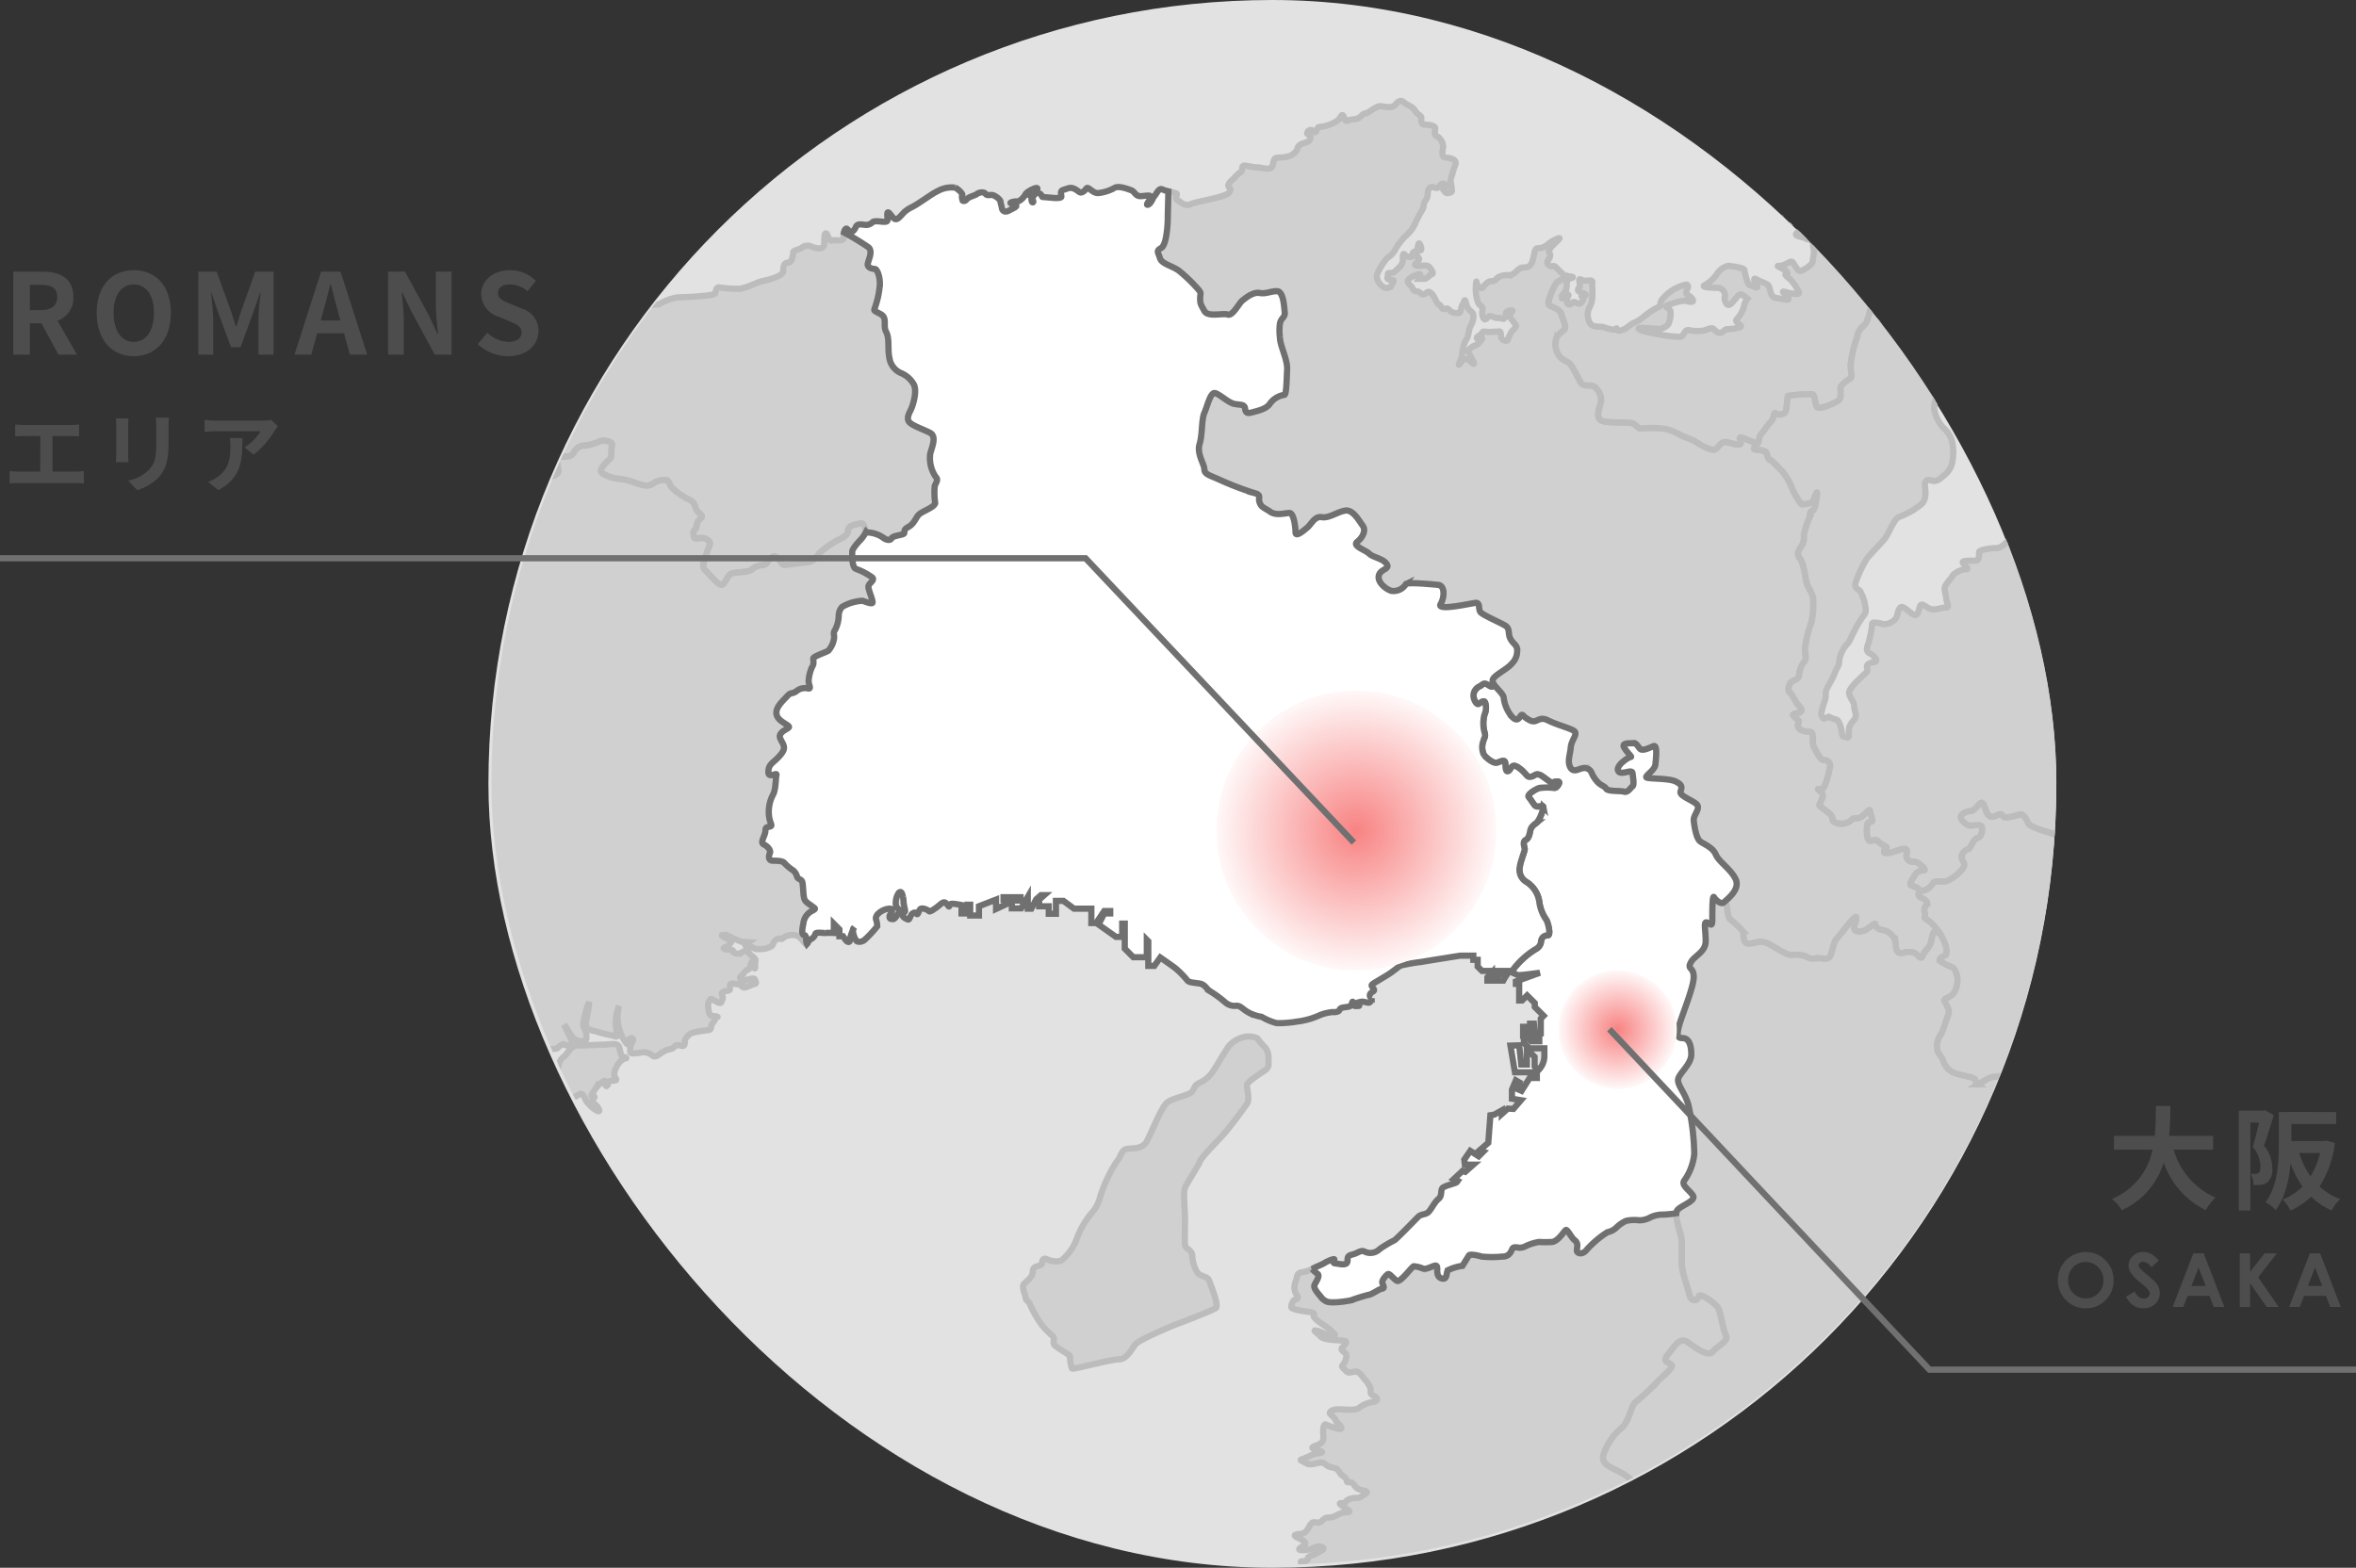 <svg xmlns="http://www.w3.org/2000/svg" xmlns:xlink="http://www.w3.org/1999/xlink" width="378.66" height="252" viewBox="0 0 378.66 252">
  <rect x="0" y="0" width="378.66" height="252" fill="#333333" stroke="none"/>
  <defs>
    <clipPath id="clip-path">
      <rect id="長方形_19" data-name="長方形 19" width="251.52" height="251.52" rx="125.76" transform="translate(892 1162)" fill="#fff"/>
    </clipPath>
    <radialGradient id="radial-gradient" cx="0.5" cy="0.5" r="0.5" gradientUnits="objectBoundingBox">
      <stop offset="0" stop-color="#f88383"/>
      <stop offset="1" stop-color="#fff8f8"/>
    </radialGradient>
  </defs>
  <g id="グループ_155" data-name="グループ 155" transform="translate(-762.5 -1151)">
    <g id="グループ_30" data-name="グループ 30" transform="translate(-20 10)">
      <rect id="長方形_20" data-name="長方形 20" width="252" height="252" rx="126" transform="translate(861 1141)" fill="#e2e2e2"/>
      <g id="マスクグループ_1" data-name="マスクグループ 1" transform="translate(-30.52 -21)" clip-path="url(#clip-path)">
        <g id="グループ_29" data-name="グループ 29" transform="translate(818.937 1109.992)">
          <path id="パス_41" data-name="パス 41" d="M667.018,547.811c-.676-.772-.1-2.985-.871-2.892s-.769,1.159-1.54.192-1.924-1.633-2.216-3.18-.1-1.54-1.248-2.309-3.475-1.348-3.475-3.088,1.352-2.6.583-3.564.576-1.736,0-2.408-.292-1.928-.871-2.7-.576,0-1.64-.487-2.312-1.636-2.892-1.156-.387,1.352-1.54,1.352-2.889,1.352-4.621.676-2.415-1.448-3.471-1.54a25.954,25.954,0,0,0-4.82,0c-.772.189-1.64,2.4-2.7,2.5s-2.889,1.736-2.6.388.1-2.316-.388-2.408-2.216-.967-1.732-1.739a20.059,20.059,0,0,0,1.348-3.177c.384-1.063,2.7-3.369,2.312-5.3s-1.156-3.756-2.312-4.24-2.7-.576-2.5-1.252,1.156-.676.48-1.544a9.4,9.4,0,0,0-2.988-2.792c-1.544-.865-3.66-1.352-2.792-3.28a9.459,9.459,0,0,1,2.792-3.949c1.06-.772,1.54-3.468,2.12-4.045a42.306,42.306,0,0,0,3.276-2.988c.772-.971,3.084-2.6,2.6-3.087s-1.544-.48-.58-1.636,1.832-2.988,3.28-1.928,3.273,2.312,3.948,1.448,2.6-1.739,2.123-2.6-.868-3.76-1.259-4.436-2.988-2.6-3.177-1.832-1.156.865-1.444-.288-.967-2.988-1.159-4.237.1-4.051-.192-5.207a15.164,15.164,0,0,1-.772-3.643,18.515,18.515,0,0,1-1.993.2,4.846,4.846,0,0,0-2.13.429,3.777,3.777,0,0,1-1.774.5,7,7,0,0,0-2.13.069,5.172,5.172,0,0,0-1.564,1.063,3,3,0,0,1-1.489.782,16.083,16.083,0,0,0-3.407,2.909c-.569.717-1.564.573-1.492-.065s.213-1.139-.353-1.564-1.139-1.774-1.424-1.633-1.207,1.846-2.271,1.918a19.947,19.947,0,0,1-2.058,0,7.877,7.877,0,0,0-2.062.642,2.1,2.1,0,0,1-1.135.281c-.426-.072-.779-.141-.992.069s-.357,1.352-1.633,1.352a17.526,17.526,0,0,1-3.41,0c-.57-.209-1.846-.425-1.99-.209s-1.063,1.7-1.063,1.7a7.762,7.762,0,0,0-2.343.71c-.285.35-.068,1.489-.851,1.348s-.854-.779-.854-1.348,0-.851-.494-.71-1.352.638-1.849.425a4.553,4.553,0,0,0-1.42-.353c-.285,0-2.13,2.624-2.7,2.343s-1.208-1.276-1.492-1.067-1.064.991-.851,1.489.357.779-.144.858-1.489.916-2.2.995a25.821,25.821,0,0,0-2.7.851c-.638.141-3.338.566-4.045.141s-.569-.429-1-.93-.992-1.2-.847-1.626.991-1.492.494-1.846a4.869,4.869,0,0,1-.851-.782,5.359,5.359,0,0,1-1.722.538c-.82.148-.624.772-1.012,1.691a2.245,2.245,0,0,0,.336,2.069c.2.292.051.528-.336.624s-.624.823-.624,1.208,2.12.676,2.888.772.868.292.724.621,1.4,1.4,1.976,1.739a6.331,6.331,0,0,1,1.3,1.156c.339.34-.048.432-.673.292s-1.688-.769-2.264-.823.189.34.768.964,2.943.583,3.712.676.192.631-.243,1.111.58.724.676,1.156a2.6,2.6,0,0,1-.628,1.688c-.285.233.388.672.676,1.012s.964,0,1.5,0,1.057.868,1.4,1.252a5.048,5.048,0,0,1,.82,1.2c.336.628-.24,1.06.624,1.444s.576.964-.288,1.008a4.557,4.557,0,0,0-2.12.967c-.624.384-1.829.244-2.94.2s-1.492.189-1.685.48.624.628.865,1.2.82.772.967,1.3-2.024-.336-2.46-.532-.528.772-.436,1.931-.816,1.252-1.54,1.588.484.48,1.156.772-.868.34-1.348.525a12.4,12.4,0,0,1-1.736.772c-.48.1.144.292.82.676s1.928-.292,2.508-.141.624.624,1.588.772,1.012.669,1.352,1.053.769.487.913.919.1.432.436.384.576.144.916.631.817.573,1.588.768.048.477-.532.909-.96.055-1.88.391-.432.717-1.3.672.432.628,1.057,1.108-.384.243-1.1.487-1.159.724-2.024.724-.871.48-1.352.717-.532,0-1.108.051-.772,1.153-1.348,1.592-1.2.189-1.592.432,1.252.724,1.544,1.156-.34.576-.82,1.015,1.444.333,2.168-.055,1.3-.329,1.588-.045-.48.532-1.008.868-1.448.429-1.448.816-.336.484-.912.484.141.432.333.772-.432.1-1.2.237-.288.772-.864,1.255.916,0,1.248-.051.052.439-.384.775.384.048.58-.192.432.384.24.573a.584.584,0,0,0-.048.772c.192.288,0,.724-.48.871s-1.4-.336-1.832-.045.1.717.384,1.053-.384.724-.724,1.012-.1.631.772.772.724-.336,1.2-.913.532-.048.775,0a7.024,7.024,0,0,0,2.165-.1,4.307,4.307,0,0,1,1.592-.384,4.088,4.088,0,0,1,2.12.868c.724.432.916.964,1.3,1.348a2.957,2.957,0,0,1,.868,1.931c-.1.569.144.429.576,1.009s0,.672.2,1.111.72.717.82,1.2.96,1.156,1.06,1.441.144.58.868.919,1.057.865,1.781,1.016a6.921,6.921,0,0,1,2.168,1.108c.772.48.772.669.772.909s-.628.432-.772.919.58.72,1.544,1.005a8.125,8.125,0,0,0,2.7-.093,6.543,6.543,0,0,1,1.736.2,1.493,1.493,0,0,1,.868,1.06c0,.432.384.576,1.06.384s.816-.336,1.2-.288.724,1.06.916,1.784a3.445,3.445,0,0,0,.672,1.684c.384.34,1.5-.292,1.883-.48s.432.528.384.82a1.9,1.9,0,0,0,0,1.156c.192.336.676-.048,1.06-.048s.432.093.964.525a7.323,7.323,0,0,1,.913.967c.243.24.775.048,1.256.34s-.192,1.2-.384,1.585a1.832,1.832,0,0,1-1.112.919c-.624.237-1.06,1.005-1.348,1.252s-.772.192-.912-.388a2.4,2.4,0,0,0-1.787-1.252c-.672-.1-.384.624.148,1.009s.288.532.24,1.355-1.156.676-1.444,1.156,2.408,1.636,2.936,2.069.388-.052.532-.237.724.336,1.444.477,1.156.82,1.5.971.24.285-.147.621.291.676.291,1.156a4.442,4.442,0,0,1-.291,1.592,12.683,12.683,0,0,0-.336,2.6c-.048.724,1.108,1.3,1.592,1.588s.144.336.192.477a6.592,6.592,0,0,0,1.636.631c.583.192-.192.292,0,.48a10.931,10.931,0,0,0,1.2.868,3.878,3.878,0,0,0,1.207.484c.576.192.576.384,1.012.48s-.48.436-.532.628.384.292,1.352.772.436-.34,1.012-.148a3.364,3.364,0,0,0,1.541.388c.435-.1.724.052,1.2.82s.148.532.48.432.724.384.871.58a5.67,5.67,0,0,0,.48.72c.288.34.484.048,1.156.436a3.25,3.25,0,0,0,1.688.388c.816.093.916.432,1.636.333s.244.292.583.576.576-.141.961-.237.676.384,1.108.772a10.8,10.8,0,0,1,1.012,1.008c.288.336.58,0,.484-.333s.192-.439.673-.676,1.108.388,1.592.528.432-.093.82-.237.72.285.72.285a8.83,8.83,0,0,1,1.208,0c.576.052.865.583,1.348.82a8.418,8.418,0,0,1,1.2.768,23.642,23.642,0,0,0,2.792,1.06c.583.244.384-.24.919-.573s.388.285.865.624a2.671,2.671,0,0,0,2.024.532c.724-.2.672-.487.964-.384a8.518,8.518,0,0,0,1.54,0c.436,0,1.307.669,1.739.769s.909,1.063,1.06,1.5-1.156.765-1.832.765a2.014,2.014,0,0,0-1.307.724c-.233.2.631.772.583,1.012s.388.775,1.012.964.387-1.345.724-1.5.868.151,1.444.583.964-.923.964-1.448-.48-.628-.772-1.057.292-.772.432-1.252a3.871,3.871,0,0,1,.676-1.5,2.359,2.359,0,0,0,.724-1.208c.141-.573,1.2-1.3,1.973-1.924s1.88-.048,2.415-.24.528-.724.957-1.1a12.61,12.61,0,0,1,2.22-1.5c.484-.2.772-.628,1.063-.82a31.643,31.643,0,0,0,3.321-2.268.919.919,0,0,1,.724-.72c.432-.048-.189-.436-.676-.436s.384-1.108.816-1.492.388.048,1.015.151.772-.292.919-.539.384,0,.82.2,1.057-.583,1.345-1.159-.189-.628-.573-.628a.828.828,0,0,1-.923-.528c-.189-.484.151-.672.151-.964s-.724-.144-1.207.24-.439-.1-.484-.769.336-.388.676-.967.772-.865.865-1.489.244-1.016-.234-1.016-.435-.24-.247-.912.576-.628,1.255-.823.624-.436,1.2-.576.391,0,.676-.292.432.244.676.583.436-.151.583-.391.141-.868.525-1.057-.525-.192-.816-.045-.535-1.063-.535-1.4,1.351-1.588,1.691-1.925.24-1.739.333-2.316c.079-.453.539-.641.82-.792C670.658,550.054,667.581,548.456,667.018,547.811Z" transform="translate(-372.586 -218.395)" fill="#d0d0d0" stroke="#bcbcbc" stroke-width="1"/>
          <path id="パス_42" data-name="パス 42" d="M658.941,460.246c.216-.652.649-1.009.144-1.516a5.331,5.331,0,0,1-.868-3.688c.288-1.156,1.084-2.816-.069-3.393s-2.892-1.156-3.328-1.739,0-1.372.288-1.952,1.088-3.036.436-4.12a4.239,4.239,0,0,0-2.1-1.8,3.153,3.153,0,0,1-1.8-2.46c-.292-1.369.072-3.033-.508-4.123s.292-2.233-.94-2.888-1.012-.432-.793-1.225a13.916,13.916,0,0,0,.721-3.619c0-1.369-.5-2.384-.792-2.384s-1.228-.141-1.156-.792.868-1.952.144-2.676a41.477,41.477,0,0,0-3.966-2.4,2.55,2.55,0,0,0-.082.882c.072.724-1.448.216-1.88.432s-.652-1.084-.94-1.156-.288.94-.288,1.736-1.088.793-1.952.432a1.457,1.457,0,0,0-1.664.144c-.436.292-1.372.436-1.372.724s-.144,1.664-.8,1.664-.8.576-.8,1.369-2.309,1.379-3.324,1.6-2.46,1.077-3.688,1.228a19.241,19.241,0,0,1-3.324-.22c-.5,0-.436.652-.652,1.009s-4.621.583-5.852.583a7.88,7.88,0,0,0-3.036,1.081c-.72.292-2.532-.069-3.4-.069s-2.46.22-2.967.22-1.729-1.231-2.165-1.523-.868.648-1.952.94-1.592-.141-2.528-.141-.652.5-1.376.865-1.084.216-1.3.648-1.012.292-1.952.22a5.017,5.017,0,0,1-1.376-.285c-.648-.151-.5.141-1.369.573s-1.52-.069-2.532.508-3.9.576-8.892.576-9.18-.868-10.12-.792-1.156-.216-2.24-.58a4.507,4.507,0,0,0-1.952-.22,15.4,15.4,0,0,0-2.024-.573c-.576-.075-1.228-.8-1.732-1.015a10.706,10.706,0,0,0-2.46-.508,4.222,4.222,0,0,0-1.516.292,5.086,5.086,0,0,0-1.376.141,4.036,4.036,0,0,1-1.736.508,2.143,2.143,0,0,1-1.008-.141s-1.3.573-1.88.864-1.012.147-1.952.367-1.52,1.153-2.456,1.657-2.964,1.009-3.616,1.516-1.516,2.751-1.736,3.328-2.384,1.66-2.745,1.66-7.3-1.588-8.672-1.952-2.964-1.729-4.34-2.888a11.556,11.556,0,0,1-2.384-3.256l.58-.5-.724-1.16H525.8l.072-1.225.94-.147,1.372-1.516a4.709,4.709,0,0,0-1.592.288,16.843,16.843,0,0,1-2.888.8,9.62,9.62,0,0,0-2.46,1.372V430.9l1.736,3.544,1.52,1.005.94.367.072.8,1.081,1.084.943,2.017,1.3.94.576-.141.868.216-.72.36.576-.069,2.384,1.081,2.1,1.3-1.228.792-.034-.024a2.571,2.571,0,0,1,.326.923c0,.563-.161,2.175-.24,2.981s.8,1.774.885,2.178-.562,1.046-1.29,1.208-1.773,2.336-1.773,3.547a7.857,7.857,0,0,0,.4,3.379,4.156,4.156,0,0,1,.326,2.5c-.082.724.885,2.58.484,2.9a7.822,7.822,0,0,1-2.662,1.448c-.645,0-1.609-.566-2.5-.075a22.234,22.234,0,0,1-4.189,1.849,23.987,23.987,0,0,0-5.478,2.254c-.806.652-1.533,1.455-1.369,2.1s.885.724,1.448.4.727-1.214,1.207-.244a5.686,5.686,0,0,1,.645,2.419c.079.885.484.4.727.967s.964,2.175-.161,2.662-3.225.964-3.629,1.931-.484.8-1.125,1.293-1.046,1.605-.563,2.168.964,1.856.4,2.178c-.4.23.182,2.727-.576,2.847h0c.309.189.8,1.636,1.173,1.382.436-.285,1.156-1.372,2.024-.8s1.732,1.012,2.6.439a3.72,3.72,0,0,1,2.967-.583c.868.292,1.732.432,1.732.144s.5-.576,1.012-.432.36,1.6,1.376,1.811,1.444.288,1.732-.076,1.952-.292,1.664-1.3a5.562,5.562,0,0,1-.288-2.748c.216-.576.432-1.225.94-1.153s2.816,1.52,3.249,1.084.58-1.516,1.087-1.516,2.024.792,2.6.292a3.922,3.922,0,0,1,1.736-.875c.432-.065,2.748.367,2.964-.94s1.012-1.372.216-2.528a6.879,6.879,0,0,1-1.3-3.18c-.144-1.084-.219-1.8.724-1.949s1.444.724,2.528.94a8.535,8.535,0,0,0,4.408-.216,24.5,24.5,0,0,0,3.252-1.523c.724-.432,2.892-.068,2.315-1.732s-.148-1.732-.868-2.388-1.808-.72-1.084-1.3,1.012-1.228,1.952-.865,1.516.652,1.8.22,0-1.307.868-1.307,1.444.364,1.952-1.948.144-3.691.94-5.135,1.66-3.252,1.592-3.976-.072-1.88.648-1.732,2.024.868,2.892.655a3.567,3.567,0,0,1,2.528.432c.94.432,1.952,2.092,2.964,2.092s2.168-1.015,3.18-.724,1.736,1.376,2.964,1.156a3.206,3.206,0,0,1,2.532.583c.8.432.865,1.369,2.168,1.732s2.168.432,2.312,1.012,1.156,1.228.868,1.808,0,.5.724,1.156,0,2.528,1.156,2.384,2.165-.36,2.528-1.376,1.736-2.092,1.448-2.816-.435-.724.216-1.228,1.664-.069,2.1-.652a2.8,2.8,0,0,1,2.168-1.516c1.228-.072,2.676-.144,2.528-1.156s-.432-1.732.216-2.024,1.736.213,2.244-.724a1.959,1.959,0,0,1,1.948-1.156,8.656,8.656,0,0,0,2.316-.724c.724-.212,2.024.148,1.88.58s0,1.945-.292,2.237-2.312,1.959-1.081,2.463a5.747,5.747,0,0,0,2.528.792,10,10,0,0,1,2.6.648c1.015.292,1.88.724,2.82.148a3.082,3.082,0,0,1,2.24-.58c.436.148.436,1.012,1.084,1.444a10.581,10.581,0,0,0,2.316,1.592c1.084.439,1.084,1.012,1.3,1.6s1.3,1.009.792,1.444a1.734,1.734,0,0,0-.721,1.372c0,.5-.648.576-.5,1.077s-.144,1.015.864.8,1.808.432,1.808.793-.508,1.3-.652,1.948-.868,1.736-.072,2.46,2.168,2.6,2.748,2.243.8-1.592,1.588-1.811,2.532-.141,3.108-.576a2.544,2.544,0,0,1,1.664-.724c.868-.068.8-.5,1.156-.868s.8-.94,1.444-.141.58,1.081,1.3.94,2.96-.292,3.832-.511,1.153-1.012,1.66-1.516a14.064,14.064,0,0,1,2.964-2.024c.94-.432,1.444-.865,1.444-1.3s.148-.871,1.087-1.084,1.153-.36,1.441.072.148,1.156.583,1.156a4.754,4.754,0,0,1,2.384.724c.58.511,1.3.652,1.52.219s1.66-.511,1.948-.724-.216-.58.724-1.087,1.156-1.372,1.66-1.948,2.676-1.228,2.676-1.952A11.193,11.193,0,0,1,658.941,460.246Z" transform="translate(-514.613 -330.107)" fill="#d0d0d0" stroke="#bcbcbc" stroke-width="1"/>
          <path id="パス_44" data-name="パス 44" d="M628.422,508.694c-.47-.038-.364-.9-.148-1.88a2.522,2.522,0,0,1,1.338-1.986c.8-.4.542-.4.038-.8s-1.122-.652-1.266-1.3-.144-1.736-.25-2.425-.69-.5-.872-.971a1.958,1.958,0,0,0-.648-1.053,6.967,6.967,0,0,1-1.372-1.156c-.254-.36-1.088-.394-1.88-.394s-.648-.834-.474-1.228-.288-1.053-.974-1.376.25-1.444.25-2.165.329-.58.765-.724.034-.4-.147-1.448a5.889,5.889,0,0,1,.542-3.54c.546-.865.47-2.744.617-3.29s-1.376.686-1.3-.576.758-1.3,1.846-2.535.648-1.588.106-2.672,1.084-1.516,1.338-1.88-1.626-.83-1.952-1.986.974-2.243,1.664-3,.758-.285,1.516-.83a2.161,2.161,0,0,1,1.876-.432c.58.11.076-.614.076-1.194a6.285,6.285,0,0,1,.614-2.384c.288-.394.106-.943.144-1.269s2.058-.971,2.422-1.228a3.935,3.935,0,0,0,.9-1.907c.11-.621-.216-.909.182-1.448a5.261,5.261,0,0,0,.576-2.285,2.146,2.146,0,0,1,.545-1.4,7.329,7.329,0,0,1,3.249-.978c.436.11,1.3.5,1.592.364s-.652-2.058-.611-2.642,1.046-.94.649-1.444a10.013,10.013,0,0,0-2.676-1.413c-.648-.285-.576-2.233-.576-2.741s1.047-1.626,1.406-1.99a6.586,6.586,0,0,0,.813-1.2c-.189-.2-.148-.724-.381-1.074-.288-.432-.5-.292-1.441-.072s-1.088.652-1.088,1.084-.5.868-1.444,1.3a14.062,14.062,0,0,0-2.964,2.024c-.508.5-.8,1.3-1.66,1.516s-3.108.364-3.832.511-.652-.148-1.3-.94-1.081-.216-1.444.141-.288.8-1.156.868a2.543,2.543,0,0,0-1.664.724c-.576.436-2.312.364-3.108.576s-1.008,1.448-1.588,1.811-1.952-1.52-2.748-2.243-.072-1.808.072-2.46.652-1.585.652-1.949-.8-1.012-1.808-.792-.724-.292-.865-.8.5-.573.5-1.077a1.733,1.733,0,0,1,.721-1.372c.508-.435-.576-.868-.792-1.444s-.216-1.156-1.3-1.6a10.582,10.582,0,0,1-2.315-1.592c-.648-.432-.648-1.3-1.084-1.444a3.082,3.082,0,0,0-2.24.58c-.94.576-1.8.144-2.82-.148a10,10,0,0,0-2.6-.648,5.746,5.746,0,0,1-2.528-.792c-1.232-.5.792-2.172,1.081-2.463s.148-1.8.292-2.237-1.156-.792-1.88-.58a8.658,8.658,0,0,1-2.316.724,1.959,1.959,0,0,0-1.948,1.156c-.508.937-1.592.432-2.244.724s-.36,1.015-.216,2.024-1.3,1.084-2.528,1.156a2.8,2.8,0,0,0-2.168,1.516c-.432.583-1.448.144-2.1.652s-.508.5-.216,1.228-1.087,1.808-1.448,2.816-1.372,1.228-2.528,1.376-.436-1.732-1.156-2.384-1.012-.58-.724-1.156-.724-1.232-.868-1.808-1.012-.652-2.312-1.012-1.372-1.3-2.168-1.732a3.205,3.205,0,0,0-2.531-.583c-1.228.22-1.949-.865-2.964-1.156s-2.168.724-3.18.724-2.024-1.66-2.964-2.092a3.567,3.567,0,0,0-2.528-.432c-.868.213-2.172-.511-2.892-.655s-.72,1.009-.648,1.732-.8,2.535-1.592,3.976-.436,2.82-.94,5.136-1.084,1.948-1.952,1.948-.58.868-.868,1.307-.865.141-1.8-.22-1.228.288-1.952.865.36.652,1.084,1.3.288.724.868,2.388-1.592,1.3-2.315,1.732a24.5,24.5,0,0,1-3.252,1.523,8.535,8.535,0,0,1-4.408.216c-1.084-.216-1.588-1.088-2.528-.94s-.868.865-.724,1.949a6.878,6.878,0,0,0,1.3,3.18c.8,1.156,0,1.231-.216,2.528s-2.532.875-2.964.94a3.921,3.921,0,0,0-1.736.875c-.576.5-2.1-.292-2.6-.292s-.652,1.081-1.087,1.516-2.745-1.009-3.249-1.084-.724.576-.94,1.153a5.562,5.562,0,0,0,.288,2.748c.288,1.012-1.372.943-1.664,1.3a.606.606,0,0,1-.254.2h0s-1.358.621-.758,1.221.82.82,1.156,1.159.964.048,1.108.58a8.671,8.671,0,0,0,1.5,2.7c.432.292,1.88.672,1.828,1.352s-.432,1.249-.24,1.633a1.336,1.336,0,0,1,0,1.355c-.288.58-.961,1.2-1.348,1.924s-1.1,1.5-.58,2.079,1.4,1.973,1.063,2.213a1.369,1.369,0,0,0-.772,1.2c.048.628.58.768.1,1.688a9.579,9.579,0,0,0-.676,3.657c.051.724.58-.045.82.388s.144,1.159.772,1.352a4.714,4.714,0,0,1,2.024,2.168c.288.772.1,2.12.628,2.459s1.057,1.057,1.3.868.432-.34.624-.1.336.913.628,1.2,1.012.384,1.06,1.008a12.751,12.751,0,0,1-.048,3.811,9.632,9.632,0,0,0-.58,2.552c.1.285-.192.1-.288.621s.432.772.532,1.355-1.015.816-.676,1.736a9.765,9.765,0,0,1,1.012,2.7c0,.816-.147,3.7.432,4.381s1.976.576,1.976,1.057a9.951,9.951,0,0,1-1.2,3.231c-.48.631-1.012,1.64-.58,1.787s.58.237.144.621a1.217,1.217,0,0,0,0,1.736c.532.672.628,1.684,1.256,2.408s2.168.82,2.36.96.384,1.928.82,2.367a9.221,9.221,0,0,1,1.588,1.733,5.606,5.606,0,0,1,.871,2.8,20.933,20.933,0,0,0-.339,2.552c-.048.868.576.775.576,1.3a16.745,16.745,0,0,0-.71,3.376h.882v2.243l3.036-.583.792.652a11.755,11.755,0,0,0-2.384,1.156c-.288.364.868.58,1.736,1.009s1.084-.789,1.66-1.077.652.069,1.376,0,1.228-.724,1.732-.94.508-.868,1.012-.868,1.664-.436,2.528-.436a3.837,3.837,0,0,0,1.736-.22c.508-.213,1.3-.353,1.811-.576s-.364-.72-.724-1.3.36-1.077,1.008-1.369,1.3.141,1.88.141.364-.432.8-.789,1.736-.439,2.1-.652.216-.508.292-.792a9.844,9.844,0,0,1,1.444-1.523h.649v1.877h1.52v-.645h.576v-1.376h-.864v-.292h1.012v-1.3a11.456,11.456,0,0,1,1.3-3.255,31.073,31.073,0,0,0,.36,4.343l-.432,6.357,4.192.943-.652-2.6-1.372-.8v-.436H567.2v-1.8h.5v1.589l.436,1.084s.868.871,1.228.871.868-1.808.868-2.171.292.508.292,1.087-.436.937-.652,1.513-.22,1.739.216,1.667.8.432.868.868a10.763,10.763,0,0,0,.144,1.516,4.679,4.679,0,0,0,2.1,1.66,8.58,8.58,0,0,1,1.66.652,4.688,4.688,0,0,0,1.3.364,7.024,7.024,0,0,1-1.156-1.52,1.3,1.3,0,0,1,.144-1.588,14.736,14.736,0,0,1,1.736-1.952c.5-.364,1.372.213,1.88.5s1.225,0,1.8,0,1.736,1.448,2.168,1.588a8.108,8.108,0,0,0,2.676,0c.648-.141.792.367,1.66.367s.943-.292,1.448-.583.288-.648.288-1.372-.436-1.084-.072-1.739.436-.786.724-.861.36-.648.36-1.016-.072-.792-.072-1.156.36-.508.724-.793,0-.792.144-1.448,1.372-1.369,1.732-1.516.58.216.868.8a4.728,4.728,0,0,0,1.88,1.88c.8.36.075-.724-.288-1.015s-.58-.645-.292-.936.219-.364-.141-.364-.075-.36.288-.936a4.289,4.289,0,0,1,1.516-1.52c.436-.148.147.216.288.648s.436-.141.436-.357.364-.367.868-.367.508-.141.216-.576,0-1.156.292-1.736.937-1.228,1.3-1.228.288-.216-.22-.285-.5-.871-.72-1.6-1.736-.357-2.388-.357-3.324.141-4.336.141-1.444,1.232-2.168,1.811-.94,1.3-.94,2.669-.724.58-.792.219-.58.652-.943,1.369-.068-.648.292-1.657a1.7,1.7,0,0,0-.436-2.024c-.432-.364-.5,0-1.66.291s1.228-.724,1.8-.8-.144-.648-1.084-1.3-.144-.652.436-.213,1.808.144,2.1.144.94-1.015,1.376-.648,1.516-.075,1.3-.367-1.376-2.816-1.376-2.816c.58.648,1.087,1.876,1.592,2.24a2.18,2.18,0,0,0,1.516.36c.649,0,.432-.724.432-1.228s-.5-.865-.5-1.589a22.283,22.283,0,0,1,.94-3.468v.5c0,.5-.508,2.456-.508,3.18s1.012.94,1.736,1.084a17.26,17.26,0,0,0,2.244.58c.576,0,1.444.868.94-.793a6.944,6.944,0,0,1,.432-3.907,6.994,6.994,0,0,0,1.156,6c.648.576.288-.288.508-.655a.313.313,0,1,1,.5.367,2.922,2.922,0,0,0-.384,1.633c0,.583,1.684.1,2.216.1a2.241,2.241,0,0,1,1.4.576c.432.336,1.06-.24,1.348-.432a4.252,4.252,0,0,1,1.352-.631,1.144,1.144,0,0,0,.864-.477c.292-.34.964-.048,1.256-.048s.384-.34.336-.676.24-.679.724-1.156,2.6-.628,3.132-.72.24-.679.624-1.112.436-.916.724-.967-.336-.185-.82-.185-.576-.923-.624-1.543a1.4,1.4,0,0,1,.384-1.16c.144-.1.58.24,1.2.532s.58-.243.724-.532-.048-.484-.1-.868.772-.432,1.108-.528.093-.628.24-.967.868,0,1.2-.048.676.487,1.012.535,1.4-.535,1.736-.58.1-.432,0-.724-1.016,0-1.444.093-.2.439-.724,0,.048-.573.34-1.009a1.451,1.451,0,0,1,.768-.672c.384-.2.288-.532.48-1.06s.1.288.436.772.1-.676.24-1.063-.528-.768-.912-1.108,0-.48-.391-.58-1.1.487-1.3.487a1.708,1.708,0,0,1-.912-.2c-.292-.192.144-.237-.292-.387s-.624,0-1.108-.141.1-.388.34-.388.528-.532.672-.724-.72-.532-1.3-.913.336-.24.916-.051a21.035,21.035,0,0,0,2.12.919c.336,0,1.057.045,1.057.045a2.561,2.561,0,0,0-.48.432c-.192.247.679.292.964.34s.292.34,1.063.34a3.877,3.877,0,0,0,2.021-.388c.58-.336.244-.724.919-1.153s.673.185,1.057-.247a2.546,2.546,0,0,1,2.168-.384c.676.2,1.159,1.06,1.447,1.352.086.086.161.062.233-.017C628.584,509.583,628.851,508.729,628.422,508.694Z" transform="translate(-505.054 -306.382)" fill="#d0d0d0" stroke="#bcbcbc" stroke-width="1"/>
          <path id="パス_45" data-name="パス 45" d="M659.071,544.845a16.334,16.334,0,0,1,2.041,1.887c.237.477-.076,2.051.95,2.051s1.8-.71,3.3.072,2.672,1.736,3.623,1.736a5.073,5.073,0,0,1,2.278.237,2.181,2.181,0,0,0,1.654.312c.549-.158,1.647.319,2.123-.158s.628-2.436,1.18-2.991,3.07-4.01,3.146-3.455-.786,1.962,0,2.2.628,0,1.1,0,1.966-1.413,1.966-1.1.312.864,1.177.944a2.68,2.68,0,0,1,2.045,1.811c.082.7,0,2.124,1.1,1.887s1.65-.233,2.123.082.943,1.1,1.18.388,1.026-1.335,1.259-1.962.319-1.89.628-1.89a3.352,3.352,0,0,1,.95.292h0c-.086-.151-.141-.244-.141-.244l-.563-.7a5.715,5.715,0,0,0-1.564-1.424c-.5-.285,0-.642-.213-1.067a1.112,1.112,0,0,1,.281-1.2c.281-.357-.069-.854-.779-1.136s-.5-.717-.36-1.067-.707-.707-1.276-.926.219-1.06.569-1.7.926-.635,1.424-.713-1-1.486-1.633-1.417a1,1,0,0,1-1.139-.638c-.216-.422.285-1.067-.14-1.352s-1.568.357-2.7.573-.851-.429-.494-.717-.638-.491-1.211-1.06-.779-.144-1.345-.144-.569-1.7-.494-2.412.353-.5.7-.638-.141-1.135-.209-1.7-.494.141-1.28.779-1.276.072-1.777.642a2.389,2.389,0,0,1-2.412.425c-.851-.281-.353-.713-.851-1.276s-1.845-1.355-1.845-1.564.569-.991.569-1.564-1.28-1.135-.569-.992.491-.072.851-.5a17.269,17.269,0,0,0,.854-2.985.93.93,0,0,0-.926-1.2c-.569.069-1.139-1.136-1.564-1.918s-.141-1.423-.281-2.127-.71-.429-1.492-.641-1.063-.854-.782-1.276-.638-.854-.851-1.211.851-.281,1.211-.563-.079-.786-.429-1.142-.991-1.774-1.348-1.99-.216-1.417.425-1.774,1.07-.422,1.07-1.063a4.3,4.3,0,0,1,.916-2.2c.425-.5-.069-1.132.072-2.271a17.8,17.8,0,0,1,.991-3.907,13.024,13.024,0,0,0,.288-3.763c0-.851-.71-1.63-.991-2.484s-.429-3.125-1.074-3.976-.35-1.283.148-1.993a2.8,2.8,0,0,0,.425-1.914,13.81,13.81,0,0,1,.923-2.772s0-1.06.429-1.06.707-1.853.775-2.7-.494.641-.635,1.067-1.492.569-1.777.569-1.489-2.127-1.629-2.628a10.455,10.455,0,0,0-1.5-2.628c-.353-.281-1.7-1.846-2.055-1.918s-.357-.779-.57-1.135-1.135-.422-1.777-.5.429-.995.429-.995a18.436,18.436,0,0,1-2.134-.782c-1.345-.563-.566.36-.638.782s-1.208,0-2.2-.209-1.279.782-1.852,1.132-2.34-.638-3.053-1.132-1.986-.782-2.7-1.211a8.473,8.473,0,0,0-2.271-.919,16.448,16.448,0,0,0-3.763-.072c-.638.141-.851-.5-1.42-.785s-3.2-.065-4.758-.353-.569-2.271-.425-3.2a2.676,2.676,0,0,0-1.135-2.412c-.638-.353-1.7.144-2.13-.642s-1.067-2.055-1.492-2.7-.638-.5-1.561-1.135a3.1,3.1,0,0,1-.923-2.978c.141-.995,1.208-1.355,1.42-1.777s-.281-1.492-.566-2.415-1.636-1.063-1.993-1.489,1-3.478,1.352-3.626c.2-.079.875-.556,1.585-.95a1.053,1.053,0,0,1-.381-.082c-.216-.144-1.012-.94-1.444-1.376s-.652.151-1.16-.357.148-.868.219-1.3.072-.36-.147-.793,1.376-1.736,1.664-2.1-1.228.292-1.8.871a2.642,2.642,0,0,1-1.736.652c-.508.072-.432,1.008-.8,2.093s-1.008.936-1.66,1.012-1.228,1.232-2.1,1.232a2.944,2.944,0,0,0-1.8.357c-.364.292-.292.583-1.012.583s-1.228.861-1.448,1.077-.865-.285-.94-.861-.14.72-.14,1.152.14,2.024.648,2.463.432.432.432.865a1.919,1.919,0,0,0,.147,1.232c.288.573.648-.148.94-.292s.936.36,1.372.292.648.141.865.141.435-.508.435-.864.58-.508.94-.508-.144.364-.288.724.072.429.216.648.576.72.724,1.012-.364.648-.652,1.015a7.5,7.5,0,0,0-.652,1.372c-.144.292-.94,0-1.012-.367s-.072-1.005-.288-1.005-1.16.065-1.736.065-.94-.141-1.012.075-.432.432-.793.724.216.576.649.292-.577,1.009-1.012,1.081-1.156.724-1.156.936.94,1.6.94,1.955-.724-.648-1.232-.72-.648.36-1.081.861.432-1.081.432-1.585a5.146,5.146,0,0,1,.648-2.388c.364-.292.364-1.664.724-2.237a3.049,3.049,0,0,0,.436-1.52.905.905,0,0,0-.436-.8,2.35,2.35,0,0,1-.792-1.448c-.219-.792-.288.148-.508.364s-.216.724-.36,1.084-.216.288-.652.288a1.388,1.388,0,0,1-1.156-.508c-.432-.432-.576-.065-.937-.141s-.364-.648-.724-.724-.58-1.156-1.156-1.739-.724-.141-1.159.076-.793-.432-1.156-.432a.845.845,0,0,1-.8-.583c-.144-.357-.648-.573-.72-1.009s.94-.94,1.66-1.156.144.724.144.724h.8c.576,0,.864-.652,1.228-.724s.141-.508-.292-1.084-1.3-.216-2.024-.292-.072-.5.144-.792.219-.288,0-.58-.5-.144-.5-.36a1.021,1.021,0,0,1,.792-.72c.364,0,.219-.58,0-1.012s-.36.36-.36.652-.144.432-.58.576-.069.721-.432.793a1.132,1.132,0,0,1-1.084-.36c-.36-.36-.288.432-.288.94a1.838,1.838,0,0,1-.724,1.232c-.36.357-.648.789-1.3.789s-.216.22-.436.659.655.5.872.5,0,.436-.216.792a.912.912,0,0,1-1.232.364,2.367,2.367,0,0,1-1.156-1.657c-.072-.724,1.372-2.823,1.732-3.115a3.01,3.01,0,0,0,1.232-1.3,10.385,10.385,0,0,1,1.66-2.172,5.893,5.893,0,0,0,1.52-1.952,16.461,16.461,0,0,1,1.156-2.237c.432-.94.072-.94.576-1.592s.148-1.3.508-1.808.724-.216,1.156-.144.436-.435.94-.652.868.508.36.58-.072.432.147.724.792.141,1.008,0-.144-1.592-.144-1.811.436-1.516.508-1.877.5-.868.216-1.3-1.156-.508-1.588-.58-.508-.436-.363-1.372a2,2,0,0,0-.94-2.027c-.5-.216-.36-.648-.288-1.225s-1.372-.652-1.736-.652-.577-.36-.5-.94-.508-.5-1.012-1.3-1.084-.724-1.736-1.3-1.084-.072-1.516.436-1.664.216-2.315.144-1.949,1.156-2.384,1.156-.724.58-1.228.8-1.156.144-1.664.36-.432-.432-.72-.793-.364.5-1.012.865a5.9,5.9,0,0,1-2.172.868c-.94.148-.792,0-1.081.652s-.508,0-.8-.072a.648.648,0,0,0-.724.5c0,.288.649.148.508.868s-1.232.648-1.739,1.084-.072.58-.864,1.3-2.24.648-2.816.72-.436.94-.724,1.448-1.448.216-1.811.144a15.811,15.811,0,0,1-2.165-.288c-1.3-.292-.5.648-1.087,1.009a4.3,4.3,0,0,0-1.012.94c-.432.432-.792.652-.94,1.084s.724.58.075,1.3-5.279,1.376-6.144,1.811-1.664-.364-2.168-.724.216-.868-.144-1.012c-.213-.086-.751-.2-1.276-.333-.048,1.712-.1,3.6-.1,4.189,0,1.156-.192,4.432-1.06,4.912s-.48.676-.192,1.64,2.12,1.252,3.18,2.117a26.84,26.84,0,0,1,2.892,2.8c.672.772.384.672.384,1.544s.1.961.676,2.017,2.988.292,3.76.583,1.828-1.832,2.312-2.216,1.736-1.448,2.792-1.256,1.736-.285,2.8-.285,1.159,2.5,1.252,3.372-.576.861-.772,1.828a8.437,8.437,0,0,0,0,2.22c0,1.341,1.256,3.561,1.16,5.2s-.1,4.141-.48,4.045A3.472,3.472,0,0,0,585.11,462c-.58.868-2.12,1.156-2.8,1.348s-1.06.192-1.156-.576-.772-.58-1.736-.772-2.312-1.547-3.084-1.736-1.249,2.12-1.732,3.177-.288,3.472-.772,5.019.772,3.273.772,4.041.772.964,2.12,1.547a50.378,50.378,0,0,0,5.688,2.216c1.54.384.768.669,1.057,1.54s.772.865,1.736,1.544,2.412.189,3.084.189.964,2.22.964,3.087,1.255-.2,1.928-.772,1.156-1.832,2.312-1.64,2.508-.864,3.76-1.06,2.216,1.636,2.793,2.408,0,1.928-.865,2.6,1.348,1.345,1.928,1.925,2.216.772,2.793,1.64-.964.772-1.252,1.832,1.06,2.22,2.024,2.5A2.349,2.349,0,0,0,606.986,491c.1-.384,4.144,0,5.2.1s1.063,1.931.388,3.087,4.724-.1,5.588-.192.384,1.057.868,1.537,3.18,1.643,3.952,2.124.384,1.252.772,2.02.768.868,1.06,1.448a2.8,2.8,0,0,1-.772,2.6c-.772.961-2.8,1.828-3.084,2.6s1.544,2.027,1.736,2.8a5.828,5.828,0,0,0,1.348,3.18c1.06,1.063,1.252-.2,1.544-.288s.192.288,1.345.865,1.351-.772,2.892,0,3.66,1.256,4.243,1.739-.484,1.448-.583,2.6-.573,2.216-.092,3.173,1.348.292,1.928.2a1.242,1.242,0,0,1,1.54.768,4.735,4.735,0,0,0,.868,1.348c.576.676,1.16.676,1.448,1.16s2.312.288,2.889.48,1.06-.679,1.352-.864.093-1.355,0-2.123-1.928.48-2.312-.384,1.732-2.216,2.02-2.216-.576-.676-1.06-1.54,1.252-.583,1.544-.679.58.388.964.865,1.54-.093,2.213-.384.391,2.123.292,2.988-1.64,1.736-1.444,2.027,3.568.092,4.72.672.964.961.772,1.64,1.928,1.348,2.6,2.024-.576,1.732-.477,2.6.384,2.892,1.057,3.376,2.024.961,2.5,2.116,2.412,2.319,3.183,3.956c.666,1.417-.84,2.772-1.568,3.413h0S658.68,544.45,659.071,544.845Z" transform="translate(-386.958 -345.081)" fill="#d0d0d0" stroke="#bcbcbc" stroke-width="1"/>
          <path id="パス_46" data-name="パス 46" d="M658.969,486.619c-.219-.36.069-1.214.354-1.852s-.141-.851-.354-1.561-2.418.141-2.981.642a2.014,2.014,0,0,1-1.492.566c-.5,0-.854-.645-.854-1.846s-.566-1.777-.782-3.053-.357-.141-.919-.072a4.721,4.721,0,0,0-1.917.285c-.638.35-1.708.991-1.708.991a1.8,1.8,0,0,1-.494-.7c-.213-.5-1.633-.573-2.984-1a2.982,2.982,0,0,1-2.13-2.058c-.426-.995-.919-1.136-.991-1.99a3.044,3.044,0,0,1,.566-2.2c.566-1,.782-2.274,1.211-3.194s-.645-2.062-.645-2.35.93-.491,1.424-.991a4.018,4.018,0,0,0,.707-2.412c0-.71-.422-1.777-.851-1.918a9.262,9.262,0,0,1-1.846-.926c-.494-.357.216-.779.642-.919s.357-.926.141-1.7a9.842,9.842,0,0,0-.854-1.818h0a3.351,3.351,0,0,0-.95-.292c-.309,0-.395,1.259-.628,1.89s-1.026,1.259-1.259,1.962-.7-.075-1.18-.388-1.022-.316-2.123-.082-1.022-1.184-1.1-1.887a2.681,2.681,0,0,0-2.045-1.811c-.864-.079-1.177-.628-1.177-.943s-1.5,1.1-1.966,1.1-.316.237-1.1,0,.079-1.65,0-2.2-2.594,2.906-3.146,3.455-.707,2.521-1.18,2.991-1.575,0-2.124.158a2.181,2.181,0,0,1-1.653-.312,5.073,5.073,0,0,0-2.278-.237c-.95,0-2.13-.943-3.623-1.736s-2.285-.072-3.3-.072-.714-1.575-.95-2.052a16.342,16.342,0,0,0-2.041-1.887c-.391-.395-.645-3.012-.645-3.012h0l-.264.247c-.48.48-1.351-.285-1.64-.772s-.285,2.219-.285,3.564-.292.676-.871.487-.192,1.156-.192,2.984-1.832,2.319-2.408,3.475.484.669.484,2.305-1.835,5.979-2.315,7.715-.291,2.12.576,2.12,1.352.961,1.352,2.6-2.024,3.081-2.12,4.045,1.06,2.031,1.64,4.048a39.463,39.463,0,0,1,.961,7.9,9.042,9.042,0,0,1-1.636,4.336c-.484.772.964,1.54,1.444,2.412s-2.216,1.64-2.6,2.408.384,2.892.672,4.048,0,3.952.192,5.207.868,3.081,1.159,4.237,1.249,1.06,1.444.288,2.792,1.156,3.177,1.832.775,3.564,1.259,4.436-1.448,1.732-2.124,2.6-2.507-.384-3.948-1.448-2.315.772-3.28,1.928.1,1.156.58,1.636-1.832,2.117-2.6,3.087a42.248,42.248,0,0,1-3.276,2.988c-.58.576-1.06,3.273-2.12,4.045A9.459,9.459,0,0,0,588.2,539.9c-.868,1.928,1.249,2.415,2.792,3.28a9.394,9.394,0,0,1,2.988,2.792c.676.868-.288.868-.48,1.544s1.348.772,2.5,1.252,1.928,2.312,2.312,4.24-1.928,4.24-2.312,5.3a20.056,20.056,0,0,1-1.348,3.177c-.484.772,1.252,1.643,1.732,1.739s.676,1.06.388,2.408,1.54-.285,2.6-.388,1.928-2.312,2.7-2.5a25.965,25.965,0,0,1,4.82,0c1.057.093,1.732.865,3.471,1.54s3.465-.676,4.621-.676.967-.865,1.54-1.352,1.832.676,2.892,1.156,1.063-.285,1.64.487.288,2.021.871,2.7c.278.322.106.672-.058,1.053a2.791,2.791,0,0,0,1.238.611s.079-1.063.079-1.773.35-.566.847-.991-.645-.285-1.067-.854-.638-.141-1.063-.212,0-.566-.141-1.135.494-1.063.847-1.633.148-.995.429-1.208.71,0,.923.494a2.41,2.41,0,0,1,0,1.283,8.185,8.185,0,0,0,1.636-.144c.422-.141.281-.57.068-1.207s-.068-.851-.068-.851.209-.357.353-.573-.425-.779-.566-1.345a4.452,4.452,0,0,1-.141-1.489c0-.858.353-.216.847-.5s.288-.569.71-1.135.638-.71.779-1.139a2.439,2.439,0,0,1,1.135-1.06c.5-.281.642,0,1.564.357s.926-.288,1.492-.288.573-.494,1.276-.635a4.669,4.669,0,0,0,1.773-.926,6.178,6.178,0,0,0,1.139-1.7,1.257,1.257,0,0,1,.923-.641c.71-.144.93-1.849,1.07-2.412s.635-.638,1.417-.147.5-.566.638-.851.782.216,1.064.569.573.353,1.067.141a2.589,2.589,0,0,1,2.13.213,5.343,5.343,0,0,0,2.271.854c.353-.075,0-.854,0-1.636s-.782-1.2-.57-1.846-.072-.847.141-1.561-.281-1.42.144-2.484,1.564,0,2.343.5-.779-.851-1.417-1.42-.069-.285.141-.995-.5-1.846-.71-2.487a.775.775,0,0,1,.642-.995c.281-.065-.141-2.268-.141-2.7s.707-.995,1.135-1.492-1.5-1.918-1.5-2.621-.422-.854-.854-1.355.714-2.13,1.135-2.484,1.139-.353,1.424-1.067-.782-.919-.569-1.2,1.636-1.636,1.705-2.7-.285-.713-.566-1.568a5.627,5.627,0,0,0-1.564-2.7,3.036,3.036,0,0,1-1.208-2.2c.076-.5.638-.854,1.633-1.283s1.211-.494,1.42-1.276-1.135-.991-1.774-1.348-1.7-4.4-1.845-5.252a3.316,3.316,0,0,0-1.914-1.99c-.5-.072.206-1.918.847-2.837a5.343,5.343,0,0,0,.995-1.853c.141-.566.569-1.636,1.276-1.636a1.39,1.39,0,0,0,1.214-.494,7.631,7.631,0,0,1,2.7-.285,2.6,2.6,0,0,0,1.774-.779c.213-.36.638,0,1.557.5s.782,0,1.279-.285a4.186,4.186,0,0,1,2.491-.144c.7.213.065-1.77.065-2.055s.713-.786,1.139-1.777.714-1.42,1.136-1.42S659.182,486.969,658.969,486.619Z" transform="translate(-336.263 -254.434)" fill="#d0d0d0" stroke="#bcbcbc" stroke-width="1"/>
          <path id="パス_47" data-name="パス 47" d="M621.222,513.153c.48-.477.422-1.557.7-1.279a1.267,1.267,0,0,0,1.489-.089c.384-.377.35-2.542.525-2.717a25.485,25.485,0,0,1,3.863-.261c.432,0,.4,1.4.724,2.014s3.125-.614,3.626-1.115,0-1.924.309-2.23a6.094,6.094,0,0,1,1.417-1.156c.491-.226.117-.961.117-2.278a20.334,20.334,0,0,1,1.022-4.374,3.055,3.055,0,0,1,1.255-2.051c.648-.655.7-2.744,1.4-3.067s.765,1.228,1.115,2.014.789.556,1.28.442.851,1.019,1.173,1.637,2.1-.178,2.8-.178.436-1.691.906-2.57a11.353,11.353,0,0,1,1.4-2.075,2.349,2.349,0,0,1,1.465-.6c.556,0,.364,0,.614-.247s1.022.292,1.839.642,1.269-1.269,1.43-1.434,1.78.851,2.484,1.2,0-.7.381-1.667.1-.6-.319-1.022.082-.525.532-1.328-.1-.1-.1-.6a7.456,7.456,0,0,1,.408-2.278c.244-.515.261,0,.936.672s.782.467,1.434.175c.635-.292.525.292.727.727s.432.089,1.341.089.961.408,1.314.758,0-.35.147-1.605.346-1.334.734-1.722-.353-1.959-.652-2.686-.991-2.748-1.249-3.564-1.084-2.923-1.962-3.448-.466-.816.178-1.726.525-2.391.761-2.624.762.086,1.544.086.7-.556.923-.775.22.22.655.336.587-.439,1.17-.117a2.535,2.535,0,0,1,1.084,1.434c.2.552.655.216.9.463s.178.381.518.717.333-.336.333-.539,3.008,1.256,4.384,1.839a14.331,14.331,0,0,1,2.477,1.393h0c.226-1.352,1.646-2.552,2.281-4.014.679-1.54,1.928-2.984,2.511-4.141s-.491-4.144-.2-5.2.967-1.156,2.024-1.544,2.988-2.024,3.379-2.12a15.8,15.8,0,0,1,4.912,1.736c1.448.868,4.336.48,5.208.772s2.693,2.4,3.461,2.889,1.544-4.048,2.511-4.624,2.312.964,3.664.964,2.117-1.544,2.984-1.928,1.544.1,2.312.772,2.9-1.352,3.664-1.448.388,1.159.964,2.12,1.255-.48,2.216-1.06,2.8-.192,3.376-.672,1.053-.484,2.021.288,1.156-.676,1.928-1.06,1.739.48,2.312,1.348,1.348-.576,2.027-2.12.288-3.76,1.156-3.76a2.948,2.948,0,0,0,2.5-1.636c.669-1.156-.772-2.12-.964-3.372s.292-1.832-.772-3.279a3.775,3.775,0,0,0-2.984-1.54c-.872-.192-.292-2.312.288-3.472s-3.568-1.156-3.66-1.732a8.923,8.923,0,0,1,.185-2.7c.2-.772-1.249-1.252-2.021-1.832s-.384-3.949,0-5.973a4.5,4.5,0,0,1,2.991-3.376c1.06-.384-.772-.868-1.064-2.5-.031-.151-.048-.281-.069-.4v0a5.957,5.957,0,0,1-2.312.72c-.484.076-.645-.964-1.448-.645s-1.767,1.046-2.727.964-.645.48-1.29.645-1.043-.165-1.523-.645-.563-1.767-1.125-2.412a8.22,8.22,0,0,0-2.01-1.362,10.344,10.344,0,0,1-2.247-3.136c-.165-.563-.882-.24-2.168-1.365s-1.691-1.043-2.415-1.684-.957-.563-1.362-.323a5.2,5.2,0,0,1-2.569,0c-1.28-.161-2.093,1.046-2.971.484s-.48-1.207-.885-1.286-.882.885-1.684,1.365-1.125,1.125-1.688,1.444-.641-.24-1.448-.079-1.444-.882-1.605-1.846-.4-.244-.882-.244-1.129-1.767-1.129-2.408-1.362,0-2.01.48-.717-.158-1.6-.323-.8.566-1.527.566a2.546,2.546,0,0,1-1.928-1.77c0-.642-1.2-2.487-1.369-3.695s.326-2.086.165-2.566-.806-.566-1.369-1.53a4.414,4.414,0,0,0-1.039-1.448,4.132,4.132,0,0,1-1.043-1.04c-.4-.566-1.928-.645-3.057-.724s-.8-.8-.881-1.609-.405-.4-.405-.4v-1.043c0-.371-.768-.885-1.478-1.42a20.023,20.023,0,0,1-2.124,2.13c-1.225.94-4.12,2.82-4.765,3.252a5.946,5.946,0,0,1-3.115.508,2.361,2.361,0,0,0-1.732,0c-.652.288-.943,0-1.376.36s.583.576,1.376,1.012-.5.288-.943.508.655.868.655.868v1.369h.724v.436h-.576l-1.375,2.528h1.228l-.432.8-1.3.072s-2.535,3.54-2.535,3.756.364.94.148,1.444-1.153,1.232-1.444,1.592-1.959,1.012-2.243,1.3a7.517,7.517,0,0,0-1.084,2.165c-.288.868-1.156,1.375-1.732,2.315s-.148,1.88-.724,2.744a10.744,10.744,0,0,0-1.225,3.832c-.148,1.156-1.094,1.736-1.235,2.168a8.554,8.554,0,0,1-1.513,2.168c-.724.8-2.027,1.52-2.46,2.024s-.213,1.664-.5,1.952.292,1.084.576,1.516a8.118,8.118,0,0,0,1.444,2.027,3.347,3.347,0,0,1,1.012,1.372c.291.5,1.012,1.228,1.012,2.021s-.5,1.736-.213,2.532-.367,1.156-.291,2.1,4.188,5.063,4.624,5.64a38.214,38.214,0,0,0,3.4,3.54A4.666,4.666,0,0,1,651.376,458a4.108,4.108,0,0,0,1.156,2.024,3.147,3.147,0,0,1,.645,2.6c-.069.8.511.94.655,1.52a1.57,1.57,0,0,1-1.159,1.66c-.789.216.075.292.436.8s.069.937.069,1.369-.645,1.159-.865,1.592-1.149,1.156-1.228,1.66a2.565,2.565,0,0,0,.652,1.811c.435.429-.072.5-.432.865a4.676,4.676,0,0,0-.652,2.024c-.144.724-1.592,1.084-2.384.8s-.432-1.448-.58-1.88-1.231-1.084-1.231-1.084a2.242,2.242,0,0,1,.363-1.372c.432-.58.508.072,1.228,0s0-.8-.213-1.3,0-.58-.148-1.3a8.647,8.647,0,0,0-.288-.94,3.132,3.132,0,0,0-.58-2.024c-.724-1.012-.14-.8.36-.5s-.144-.868-.432-1.228a5.806,5.806,0,0,1-.943-1.88c-.069-.508-.573-.292-1.009.072s-.871,1.808-1.444,1.88a2.053,2.053,0,0,0-1.444,1.084c-.147.432-1.084.5-1.523.5a4.261,4.261,0,0,0-1.948,1.808c-.144.5.724.58.508.868a1.366,1.366,0,0,0,.363,1.516c.429.22.5-.5.5-.864s.573.432.724,1.8.068,2.312-.436,2.748a3.7,3.7,0,0,0-.652,2.1c0,.288.432.36.936.432s.8.724,1.376,1.592-1.516,2.168-1.949,2.312-1.376-1.084-1.66-1.3-.511,1.8-.655,2.456-.432-.144-1.156.36-1.808.147-2.672-.072-.216-.649-.364-1.228-1.084,1.084-1.084,1.084-1.153-.288-1.444,0a2.7,2.7,0,0,1-1.88.652c-.94,0-.724-.8-.508-1.52s-.649-.288-1.156-.36-.576-.648-.432-1.448-.436-.213-1.081-.213-1.012-.58-1.235-.94-.652.576-1.008.94.292.432.865.36a1.536,1.536,0,0,1,1.156.216c.436.216-.357.36-.724.8s.436.36.875.36.216.94.429,1.231-.357,0-.8.5,1.232.576,1.448.8.72.144,1.084.144,0,.868.212,1.448-.144,1.732-.144,2.165-1.729,1.664-2.161,1.448-.871-1.3-1.163-1.448-1.156.648-1.952.648.072.216.724.652.58.58.288.655.075.432.655.865a7.274,7.274,0,0,1,1.376,2.024c.285.5-.8.36-1.955.069s-.292.076.216.8-.94.216-1.664.141-.94-.357-1.156-1.081a4.516,4.516,0,0,0-.292-.94c-.141-.292-1.369-.652-1.949-1.012s-.36.36.072,1.012-.792,0-1.156-.075-.8-2.093-.865-2.456-2.1-.576-2.535-.652a2.86,2.86,0,0,0-1.8,1.232,5.676,5.676,0,0,1-2.024,1.876c-.724.364,1.225.432,2.1.432a1.237,1.237,0,0,1,1.156,1.307,1.454,1.454,0,0,0,.357,1.372c.436.36,1.153-.724,1.52-1.156s.508-.508.8-.432a4.017,4.017,0,0,1,.94.648,2.648,2.648,0,0,0-.58,1.3,4.826,4.826,0,0,1-1.156,2.024c-.216.219,0,.508.58.94s-1.6.648-2.1.648-.573.508-1.081.583-.868-.435-1.156-.655-.8.072-1.523.288a7.124,7.124,0,0,1-2.456-.069c-.72-.072-.648.936-1.372,1.084a23.153,23.153,0,0,1-4.336-.58c-.8-.144-2.168-.436-2.312-.724s1.66-.069,2.748,0a2.12,2.12,0,0,0,2.021-.724,4.331,4.331,0,0,0,.364-1.873c0-.439-.292-.655-.652-.871s.652-.508,1.16-.648a6.316,6.316,0,0,1,1.516-.36c.72-.072.576.144,1.3.144s-.148-.94-.58-1.088-.144-.724,0-1.084,0-.648-.36-.576a7.74,7.74,0,0,0-1.808.717,7.411,7.411,0,0,0-1.952,1.664c-.5.8-.072.94-.432,1.16a10.329,10.329,0,0,0-2.312,1.444,6.3,6.3,0,0,1-1.952,1.228c-.436.216-1.16,1.015-2.024,1.156s-.432-.573-.652-.288-1.156.072-1.877-.213-1.736.144-2.316-.655a2.778,2.778,0,0,1,.072-2.892c.508-1.081.216-2.82.288-3.609s-.936-.072-1.736-.5,0,.792-.357,1.225-.292.652.5.868.652.58.072.508.288.357,0,.724-.36.724-1.084.357-.58.292-1.084.292-.5-.8-.216-1.3-.288-.148-.724.213-.216-.285.072-.717a2.028,2.028,0,0,0,.436-1.523c0-.936.645-.792.937-1.012.209-.151-.408-.161-.847-.206-.71.394-1.383.871-1.585.95-.353.148-1.7,3.2-1.352,3.626s1.705.566,1.993,1.489.779,1.99.566,2.415-1.28.782-1.42,1.777a3.1,3.1,0,0,0,.923,2.978c.923.638,1.139.5,1.561,1.135s1.067,1.918,1.492,2.7,1.492.288,2.13.641a2.676,2.676,0,0,1,1.135,2.412c-.144.926-1.135,2.912.425,3.2s4.192.072,4.758.353.782.926,1.42.786a16.443,16.443,0,0,1,3.763.072,8.47,8.47,0,0,1,2.271.919c.71.429,1.99.714,2.7,1.211s2.49,1.492,3.053,1.132.854-1.345,1.852-1.132,2.127.641,2.2.209-.707-1.345.638-.782a18.431,18.431,0,0,0,2.134.782c.226-.219.1-1.053.5-1.448S620.742,513.64,621.222,513.153Z" transform="translate(-342.463 -393.419)" fill="#d0d0d0" stroke="#bcbcbc" stroke-width="1"/>
          <path id="パス_48" data-name="パス 48" d="M623.913,532.473c.237-.237.865-.161,1.726-.161s2.6-1.413,3.07-2.2-.154-.947-.233-1.653a1.368,1.368,0,0,1,1.022-1.338c.47-.154.789-1.647,1.492-1.808s.864-1.263.71-1.815-1.646-.076-2.123-.233-1.262-.864-1.262-1.334,1.026-.95,1.578-.95,1.026-.779,1.575-1.256.782,1.417,1.252,1.894.872.312,1.5,0,.631,0,1.019.312,2.209-.312,2.6-.395.94.47,1.256,1.334,4.25,1.732,4.954,2.044,2.36-.312,2.991-.865a2.037,2.037,0,0,1,1.736-.628,8.526,8.526,0,0,0,3.928-1.1c.71-.628.394-1.022,1.259-1.022a9.158,9.158,0,0,0,3.695-1.657c1.187-.786.947-1.022,1.262-2.515s.312-2.676.789-3.307,1.729-.549,1.729-.549a3.962,3.962,0,0,1,.553-1.969c.549-.786,1.259-1.413,1.5-1.89a22.115,22.115,0,0,0,.628-4.243,7.129,7.129,0,0,0-.233-2.048,4.543,4.543,0,0,1,.154-2.36c.154-.7,1.732-1.726,2.123-2.285s-.158-1.019-.233-1.489.312-.631.549-.947,0-.71-.161-1.177a18.912,18.912,0,0,1,.552-3.544c.079-.47-.47-.789-.785-1.022s.785-2.521,1.1-2.755.786-.233.786-.789a2.687,2.687,0,0,0-1.492-2.041c-.865-.315-1.1-1.475-2.223-1.475s-.432-.432-.885-.885,0-1.218.432-1.65.01-2.062.01-2.062c-1.056.384-1.924-.961-3.084-1.537s-.573-1.935.384-2.508.1-2.12.484-3.859.192-1.249.775-2.309.672-2.888,1.153-4.436-.58-2.789-.48-4.048,3.273-2.988,3.564-3.468-2.511-2.9-2.8-3.372.285-1.828.391-3.276.384-2.4-.679-3.084a7.73,7.73,0,0,1-2.6-2.7c-.676-1.156.093-1.64.768-2.7s.679-1.729-.292-3.081-2.017-1.352-2.6-2.511-1.732,1.159-2.309,1.931-1.928-1.348-2.511-1.057-.189-3.76.1-4.916-.864-3.568-.189-4.532-1.063-.868-2.7-.1-1.348-.772-1.64-1.64a10.6,10.6,0,0,1-.185-3.66,1.251,1.251,0,0,1,.024-.23h0a14.327,14.327,0,0,0-2.477-1.393c-1.375-.583-4.384-2.045-4.384-1.839s0,.875-.333.539-.264-.466-.518-.717-.7.089-.9-.463a2.534,2.534,0,0,0-1.084-1.434c-.583-.323-.734.237-1.17.117s-.435-.556-.655-.336-.134.775-.923.775-1.307-.319-1.544-.086-.123,1.722-.761,2.624-1.053,1.2-.178,1.725,1.7,2.631,1.962,3.448.957,2.833,1.249,3.564,1.036,2.3.652,2.686-.59.466-.734,1.722.206,1.962-.147,1.605-.408-.758-1.314-.758-1.142.353-1.341-.089-.093-1.019-.727-.727c-.652.292-.765.494-1.434-.175s-.693-1.187-.936-.672a7.454,7.454,0,0,0-.408,2.278c0,.5.552-.206.1.6s-.957.906-.532,1.328.7.055.319,1.022.319,2.017-.381,1.667-2.326-1.362-2.484-1.2-.614,1.777-1.43,1.434-1.592-.9-1.839-.642-.058.247-.614.247a2.349,2.349,0,0,0-1.465.6,11.352,11.352,0,0,0-1.4,2.075c-.47.878-.2,2.57-.906,2.57s-2.484.785-2.8.178-.673-1.757-1.173-1.637-.933.35-1.279-.442-.415-2.336-1.115-2.014-.748,2.412-1.4,3.067a3.055,3.055,0,0,0-1.255,2.051,20.33,20.33,0,0,0-1.022,4.374c0,1.317.374,2.052-.116,2.278a6.09,6.09,0,0,0-1.417,1.156c-.309.305.189,1.739-.309,2.23s-3.3,1.729-3.626,1.115-.292-2.014-.724-2.014a25.5,25.5,0,0,0-3.863.261c-.175.175-.141,2.34-.525,2.717a1.267,1.267,0,0,1-1.489.089c-.278-.278-.219.8-.7,1.28s-1.242,1.681-1.636,2.079-.271,1.228-.5,1.448c0,0-1.067.926-.429.995s1.564.141,1.777.5.213,1.067.57,1.135,1.7,1.636,2.055,1.918a10.453,10.453,0,0,1,1.5,2.628c.141.5,1.341,2.628,1.629,2.628s1.636-.144,1.777-.569.707-1.918.635-1.067-.35,2.7-.775,2.7-.429,1.06-.429,1.06a13.81,13.81,0,0,0-.923,2.772,2.8,2.8,0,0,1-.425,1.914c-.5.71-.782,1.139-.148,1.993s.786,3.122,1.074,3.976.991,1.633.991,2.484a13.026,13.026,0,0,1-.288,3.763,17.8,17.8,0,0,0-.991,3.907c-.141,1.139.353,1.773-.072,2.271a4.3,4.3,0,0,0-.916,2.2c0,.641-.432.71-1.07,1.063s-.782,1.564-.425,1.774.995,1.636,1.348,1.99.782.854.429,1.142-1.42.209-1.211.563,1.132.782.851,1.211,0,1.063.782,1.276,1.352-.072,1.492.642-.14,1.345.281,2.127.995,1.986,1.564,1.918a.93.93,0,0,1,.926,1.2,17.262,17.262,0,0,1-.854,2.984c-.36.425-.141.638-.851.5s.569.429.569.992-.569,1.351-.569,1.564,1.345.991,1.845,1.564,0,.995.851,1.276a2.389,2.389,0,0,0,2.412-.425c.5-.569.991,0,1.777-.642s1.208-1.345,1.28-.779.566,1.564.209,1.7-.638-.076-.7.638-.075,2.412.494,2.412.782-.425,1.345.144,1.564.779,1.211,1.06-.638.93.494.717,2.278-.858,2.7-.573-.076.93.14,1.352a1,1,0,0,0,1.139.638c.635-.069,2.13,1.348,1.633,1.417s-1.07.079-1.424.713-1.135,1.492-.569,1.7,1.42.569,1.276.926A2.579,2.579,0,0,0,623.913,532.473ZM621.841,487.9c-.292.285-.292,1.876-1.084,1.516s-1.811-1.664-2.24-1.084-.291,1.008-.652,1.664a2.374,2.374,0,0,1-2.1.937,3.286,3.286,0,0,0-.94-.213c-.288,0-.868-.22-.792.432a15.993,15.993,0,0,1-.432,2.24c-.079.8-.875,1.736.069,2.244s1.3,1.3.8,1.372-1.448.292-1.232.94-.14.724-.648,1.232-2.312,2.093-2.244,2.816.8,1.448.8,2.021a5.626,5.626,0,0,0,.216,1.156,1.2,1.2,0,0,1-.3,1.245,3.569,3.569,0,0,0-.672,1.019c-.2.8.075,1.811-.322,1.715-.758-.192-.721,0-.871-.655a5.52,5.52,0,0,0-.36-1.513c-.213-.367-.213-.655-.648-.724a4.673,4.673,0,0,1-1.087-.435l-.793.285a.931.931,0,0,1-.432-.865,15.494,15.494,0,0,1,.645-2.237c.147-.724,0-.943.147-1.448s.94-1.592,1.372-2.748.724-1.081.724-2.1a5.233,5.233,0,0,1,1.369-2.676c.367-.436.724-1.513,1.739-3.252s1.3-1.372,1.084-2.672a6.909,6.909,0,0,0-.868-2.532c-.216-.285-1.081-.357-.648-1.448a18.736,18.736,0,0,1,1.736-3.681c.648-.868,2.316-2.46,2.96-3.324s1.372-2.964,2.172-3.4a13.534,13.534,0,0,0,2.525-1.228c.8-.652,1.52-.792,1.739-2.027s-.363-2.168.216-2.6,1.081.58,2.237-.357,1.739-1.448,1.952-2.9a7.721,7.721,0,0,0-.141-3.249,4.735,4.735,0,0,0-1.448-2.1,6.316,6.316,0,0,1-1.372-2.889,6.1,6.1,0,0,1,.436-2.243c.213-.5-.292-2.744.353-3.832a8.026,8.026,0,0,1,2.6-2.744c.871-.432.511.36,1.091.724a1.412,1.412,0,0,0,2.017-.219,11.026,11.026,0,0,0,1.235-3.4c.069-.357.5-.432.937-.141s-.36,1.015-.072,1.952.364,1.588.937,1.516,1.156.072,1.235.436-.292,1.225.144,1.225.573-.792,1.005-1.448.8-.786.432-.937c-.353-.141-1.077-.219-1.009-.94s1.232-1.448,1.3-2.237.219-1.592,1.3-1.523,1.448-.429,1.52.508-.58,2.463.212,3.544.868,1.516.436,2.168a2.254,2.254,0,0,0-.216,2.1,7.312,7.312,0,0,0,1.228,3.252c.868,1.156,1.084,1.376,1.084,2.1s0,.432,1.379,1.008,2.525,0,3.249.937,1.88,2.1,1.88,3.619a8.389,8.389,0,0,1-.58,2.889,18.2,18.2,0,0,1-1.592,4.12c-.58.724-.724,2.463-1.8,2.9a10.941,10.941,0,0,0-2.968,1.952,15.062,15.062,0,0,1-2.532,2.092c-.792.432-2.24.5-2.456.724s-1.664,2.237-2.744,2.237-2.823.292-2.823.652.079,1.375-.576,1.375-2.312-.072-2.02.36,1.149,1.015.5,1.015a3.335,3.335,0,0,0-2.093.937c-.148.36-.943,1.156-1.235,1.732s.079,1.156.141,2.027c.079.865.655,1.448-.062,1.448s-1.883.576-2.679.141S622.13,487.609,621.841,487.9Z" transform="translate(-319.073 -338.606)" fill="#d0d0d0" stroke="#bcbcbc" stroke-width="1"/>
          <path id="パス_49" data-name="パス 49" d="M709.559,539.3c-.336-.244-.2-.535,0-.82s-.1-.916-.2-1.348.336-.532.1-.82-.672-.624-.919-.916-1.012.1-1.684.144-.669.147-.24.192.1.432-.24.432-.724.676-1.012.676.052-.676.052-1.108-.535-.384-.919-.432.1-.192.292-.292-.724.1-1.015.1.1-.82.291-.961a3.47,3.47,0,0,0,.336-1.695c-.045-.432-.432-.141-.768-.432s-.583-.093-1.016,0-.724-1.06-1.108-1.345-.624-.055-.964.144-.532-1.592-.532-2.079-1.345.923-1.492,1.064-.388-.285-.624-.772-.439-.676-.823-.477-3.033-.484-3.66-.631a9.156,9.156,0,0,1-2.652-2.456c-.333-.528-2.068-.528-2.068-.528a3.311,3.311,0,0,1-.151-.816c-.045-.583-1.729-.292-2.113-.34s-2.315-1.256-3.228-1.588-.865-.967-1.016-1.4-1.4-1.355-2.021-1.787-3.036-2.069-3.516-2.264a20.467,20.467,0,0,0-3.952-.724c-.919,0-.724-.621-.724-.961s-.816.1-1.108.1a5.405,5.405,0,0,1-2.124.388c-1.588,0,.292-.72.916-1.255s.391-1.252.624-1.492-1.009-.724-1.009-.724.96-.144,1.009-.384-.093-2.024-.093-2.456a1.508,1.508,0,0,1,.968-1.156c.525-.244-.1-.436-.439-.436s-.528.192-.916-.24,0-.772-.244-1.156-.669.58-.717.336a.332.332,0,0,0-.531-.144c-.093.144-.772-.24-.916-.439a7.286,7.286,0,0,1,.144-2.645,49.344,49.344,0,0,1,1.588-6.408c1.307-3.856,4.82-8.144,5.787-9.252a15.389,15.389,0,0,0,2.4-3.52,9.542,9.542,0,0,1,1.541-2.5,1.091,1.091,0,0,1,1.063-.2c.532.1,0-.721,0-1.2s.768-1.3,1.156-1.832.336-2.94.292-3.664,1.54-1.345,2.216-1.393-.676-.673-1.5-.72-.861.621-1.585.48.384-2.312.816-2.459.336-.676.48-1.3.721-.487,1.352-.487a2.022,2.022,0,0,0,1.541-1.056c.388-.583.1-.724-.817-.919s-.432-.48-.531-.724,1.108-.285,1.108-.724.58-1.057.868-.573,1.2.048,1.492-.051-.2-.72.141-1.492,2.511-1.208,3.667-1.208,1.3-1.4,1.3-1.4l.127.213c-.25-1.156-.243-1.709.305-1.709.775,0,.58-1.825.775-2.7s-2.124-3.173-2.9-4.041-1.54-1.256-2.408-2.22-1.544-.669-2.6-1.448-2.7-3.856-3.279-4.525-.192.669-.484,1.832-.573.285-2.213.192-1.348-1.448-1.64-2.6-1.063-1.352-1.739-1.156-.48-2.027-1.537-2.6-1.928-1.256-1.928-2.319-.291-.189-.768.1-.679-1.54-.772-2.22a4.488,4.488,0,0,0-1.832-2.408c-.967-.676-1.739,1.057-1.832,2.024s-2.892,0-3.952,0-2.024,1.156-2.991,2.216-.769-.2-1.249-.967-.576.484-1.64.868c0,0,.422,1.629-.01,2.062s-.885,1.194-.432,1.65-.24.885.885.885,1.359,1.16,2.223,1.475a2.687,2.687,0,0,1,1.492,2.041c0,.556-.47.556-.786.789s-1.413,2.518-1.1,2.755.864.552.785,1.022a18.907,18.907,0,0,0-.552,3.544c.161.466.394.864.161,1.177s-.631.473-.549.947.628.94.233,1.489-1.969,1.581-2.123,2.285a4.543,4.543,0,0,0-.154,2.36,7.13,7.13,0,0,1,.233,2.048,22.11,22.11,0,0,1-.628,4.243c-.237.477-.947,1.1-1.5,1.89a3.963,3.963,0,0,0-.552,1.969s-1.259-.082-1.729.549-.477,1.811-.789,3.307-.075,1.729-1.262,2.515a9.158,9.158,0,0,1-3.695,1.657c-.865,0-.549.394-1.259,1.022a8.527,8.527,0,0,1-3.928,1.1,2.037,2.037,0,0,0-1.736.628c-.631.552-2.278,1.18-2.991.865s-4.641-1.177-4.953-2.044-.868-1.413-1.256-1.334-2.206.7-2.6.394-.387-.628-1.019-.312-1.022.466-1.5,0-.7-2.367-1.252-1.894-1.026,1.256-1.575,1.256-1.578.477-1.578.95.789,1.18,1.262,1.335,1.969-.312,2.123.233,0,1.653-.71,1.815-1.022,1.653-1.492,1.808a1.367,1.367,0,0,0-1.022,1.338c.079.707.71.865.233,1.654s-2.2,2.2-3.07,2.2-1.489-.075-1.726.161a2.578,2.578,0,0,1-2.233,1.393c-.141.35-.353.779.36,1.067s1.06.779.779,1.136a1.112,1.112,0,0,0-.282,1.2c.213.425-.288.782.213,1.067a5.713,5.713,0,0,1,1.564,1.424l.563.7a11.366,11.366,0,0,1,.995,2.062c.216.779.281,1.564-.141,1.7s-1.135.563-.641.919a9.263,9.263,0,0,0,1.846.926c.429.141.851,1.208.851,1.918a4.017,4.017,0,0,1-.707,2.412c-.494.5-1.424.71-1.424.991s1.07,1.424.645,2.35-.645,2.2-1.211,3.194a3.044,3.044,0,0,0-.566,2.2c.072.854.566.995.991,1.99a2.982,2.982,0,0,0,2.13,2.058c1.351.425,2.772.5,2.984,1a1.8,1.8,0,0,0,.494.7s1.07-.641,1.708-.991a4.72,4.72,0,0,1,1.917-.285c.563-.069.7-1.2.919.072s.782,1.842.782,3.053.353,1.846.854,1.846a2.014,2.014,0,0,0,1.492-.566c.563-.5,2.762-1.355,2.981-.642s.635.923.354,1.561-.573,1.492-.354,1.852,1.705,1.485,1.276,1.485-.71.429-1.135,1.42-1.139,1.489-1.139,1.777.638,2.268-.065,2.055a4.185,4.185,0,0,0-2.491.144c-.5.285-.357.782-1.279.285s-1.345-.858-1.557-.5a2.6,2.6,0,0,1-1.774.779,7.632,7.632,0,0,0-2.7.285,1.39,1.39,0,0,1-1.214.494c-.707,0-1.136,1.07-1.276,1.636a5.343,5.343,0,0,1-.995,1.852c-.641.919-1.345,2.765-.847,2.837a3.316,3.316,0,0,1,1.914,1.99c.141.851,1.2,4.9,1.845,5.252s1.99.566,1.774,1.348-.422.851-1.42,1.276-1.557.786-1.633,1.283a3.036,3.036,0,0,0,1.208,2.2,5.627,5.627,0,0,1,1.564,2.7c.281.854.638.5.566,1.568s-1.485,2.415-1.7,2.7.857.5.569,1.2-.995.714-1.424,1.067-1.557,1.986-1.136,2.484.854.642.854,1.355,1.918,2.127,1.5,2.621-1.135,1.07-1.135,1.492.422,2.631.141,2.7a.775.775,0,0,0-.641.995c.213.642.923,1.777.71,2.487s-.782.425-.141.995,2.2,1.918,1.417,1.42-1.914-1.561-2.343-.5.076,1.773-.144,2.484.075.926-.141,1.561.57,1.07.57,1.846.353,1.561,0,1.636a5.342,5.342,0,0,1-2.271-.854,2.59,2.59,0,0,0-2.13-.213c-.494.213-.782.213-1.067-.141s-.923-.851-1.063-.569.141,1.352-.638.851-1.276-.425-1.417.148-.36,2.267-1.07,2.412a1.366,1.366,0,0,0-.792.449l.017.048c.141,1.16.319.858.83,1.653s0,1.012.247,1.489.83.755.83,1.626-1.407,1.19-1.839,1.51-.47-1.009-.872-1.334-.936.257-1.224.47-.038.8.141,1.7a3.671,3.671,0,0,1-1.081,2.782c-.583.5-1.087-.47-1.952-1.084a1.728,1.728,0,0,0-1.987-.22c-.724.254-.8.792-1.193,1.448s.144.251.5.58.974.4.758.683-.47.216-.94.041-1.3-.041-1.626-.364a2.245,2.245,0,0,0-1.108-.4s-.144.213.068.851.354,1.067-.068,1.207a8.1,8.1,0,0,1-1.636.144,3.977,3.977,0,0,0,.072.566c.089.57.926,1.139.569,1.7s-.216.71.5.779.285-1.136.285-1.485.422.285.775.988-.209,1.492-.353,1.993-.422.141-1.136-.288-.71-.285-.782.288a4.445,4.445,0,0,1-.782,1.485,2.791,2.791,0,0,1-1.238-.611,1.165,1.165,0,0,0,.058,1.355c.768.961-.583,1.832-.583,3.564s2.315,2.312,3.475,3.088.96.768,1.249,2.309,1.448,2.219,2.216,3.18.772-.093,1.54-.192.2,2.12.871,2.892c.563.645,3.64,2.244,6.261,2.967a.7.7,0,0,0,.2-.124c.189-.192.865-1.108.865-1.108a2.408,2.408,0,0,0-.913-.909c-.58-.292,1.4-.151,1.784-.2s.868-2.888,1.156-3.76,1.252-3.372,1.592-4.288a29.569,29.569,0,0,1,2.165-6.357c1.547-2.991,3.712-5.591,4.147-5.591s.724-.532,1.156-.532.24.631.624.865,1.009-.525,1.252-.865.48-.628.724-.967.285-.432-.2-.769.2-.772.628-1.252.772-1.06,1.252-1.06.628.628.82,1.06,1.688-.045,2.172-.244.961-.189.961-.865-.092-1.492.147-1.739.624.1.624.247a.644.644,0,0,0,.58.432c.288,0,.573-.724,1.005-.724s0-.528-.093-.772.34-.48.676-.48-.045-.82-.336-1.3-.048-.96-.291-1.06-.34-.676-.573-.676.14-.964.432-1.3.525-.2,1.108-.048.24.339.288.916.961.58,1.348.484.292.189.432.573,1.352-.333,1.784-.384.34-.336.292-.772a1.964,1.964,0,0,1,.141-1.3c.244-.292-.432-.244-1.012-.439s-.237-.717.2-.48.244.151.244-.237a2.112,2.112,0,0,1,.48-1.3c.243-.141-.82-.192-1.111-.048s.772-.916,1.448-.961.724-.339.388-.919-2.652-1.636-3.279-1.828-.141-2.943-.141-3.28-1.156-.24-1.4-.384a6.562,6.562,0,0,0-1.924,0c-.34.044-1.208-.968-1.352-1.156s.823-.34,1.3-.432a6.6,6.6,0,0,0,1.828-1.015c.292-.24.24-.724-.432-1.156s.964-1.156,1.255-1.5-.583-.141-.823-.237.679-.672,1.063-.964.144.24.285.724,1.015-.583,1.307-.868.384-.144.909.237-.288.724-.672.968-1.2.772-1.252,1.252a3.688,3.688,0,0,0,.961,1.979c.34.237,0-1.5.24-2.12s.868-.391,1.262-.436-.49.436-.827.768.244,1.108.724,1.787.628-.2.871-.679,1.057-.964,1.252-.624.24.724.624.768.724-1.876.912-2.408a7.747,7.747,0,0,1,1.015-1.4c.24-.384-.679-.288-1.2-.24s-.34.429-.532.72-.628-.1-.816-.432-.628-.1-1.063-.484.676-.669.868-.916-.772-.24-1.057-.576.189-1.64.528-2.165,0-.34-.292-.439-.1-.72.292-.868.336.148.432.292.436-.816.724-1.3a6.965,6.965,0,0,1,1.153-1.211c.336-.329,1.012-.141,1.207-.329s.1-.779.484-.779,1.492.487,1.784.439-.1-.384-.292-.58.1-.384.1-.384a6.967,6.967,0,0,1,.144-1.3,2.788,2.788,0,0,1,1.4-1.544c.291-.048.291.336,0,.628s-.189.916-.189,1.3.432.144.669.144-.384-.243-.1-.48.535.913.923,1.108,1.681-1.88,1.972-2.264a2.493,2.493,0,0,1,1.06-.724c.336-.144.192.439.432,1.012s1.352-.48,1.691-.724,1.441-.141,1.681-.288.151-.532.439-.724,2.36,0,2.885-.285,0-.535-.573-.871-.147-2.316-.052-2.456.624-.2.916-.528.865.237.964.48-.24.189-.823.237-.185,1.16-.045,1.5,1.832.82,1.976.772.147.432-.144.672.583.384,1.015.34.624-1.108.765-1.249.58.141.92.141.144-.58,0-.864-.964,0-1.2-.048a.478.478,0,0,0-.532.237c-.048.148-.192,0-.24-.528s-.141-.34-.2-.528.288,0,.58.189,1.012.048,1.492.048-.288-.48-.288-.724-.436-.624-.817-.772-.1-.525.045-.576.82.868,1.256,1.208.772,1.2,1.06,1.2-.487-1.015-.823-1.5a5.477,5.477,0,0,1-.332-2.264c0-.432.384-.817.624-.528a1.693,1.693,0,0,0,1.016.576c.384.045.24-.192-.048-.292s.141-.388.432-.285,0,.724.048,1.16.477-.247.768-.491.532-1.393.676-1.441.528,1.252.48,1.732-.525.34-.48.676a2.585,2.585,0,0,0,.864,1.2c.432.384.532-1.348.772-1.588s-.141-.772-.288-1.108a.467.467,0,0,1,.384-.679,1.1,1.1,0,0,0,.871-.621,2.106,2.106,0,0,1,1.2-.868c.244,0,.583-.048.967-.048s.573-.432.861-.48.2.189.24.432.292.676.144.964-.672-.144-.672-.436-.672.48-.865.48a.563.563,0,0,1-.532-.384c-.052-.24-.484.484-.576.724s.768.285,1.2.384a1.016,1.016,0,0,1,.679.964c-.048.292-.772-.679-1.112-.679s.247,1.063.631,1.647,1.057.233,1.78.233,1.393-1.156,1.684-1.492,1.492-.573,1.784-.912.288-.916.772-1.156,1.3-.24,1.636-.58-.288-.093-.432-.58.48-.576.913-.576.439-.768.772-1.015.58-.672.964-.865-.865-.292-1.2-.336-.147-.2-.432-.2.1.724.432.964-.724-.045-1.108-.045-.292-.292.1-.292.244-.237-.144-.34,0-.336.34-.384-.052-.432-.052-.865.192-.243.532.093.724.052,1.015.052.045-.388-.34-.673.093-.243.34-.243-.048-.583.141-.816.384.189.628.432.48-.2.82-.2-.772,1.112-.772,1.4,1.108-.573,1.249-1.152a2.3,2.3,0,0,1,.919-1.156c.288-.247.384.045.384.336s0,.772.432.34.964-.244,1.54,0-.576,1.108-.909,1.588-.292-.243-.391-.576-.24,0-.532.237.583,1.015.583,1.355-.772-.724-1.208-.923.144.384.24.631-.48.093-.864.189.093.58.24.919-.672.141-.868.576a7.24,7.24,0,0,0-.045,2.892c.189.532.384-.676.576-1.06s.432.24.96.532,1.832-1.4,2.319-1.64,1.492.628,1.825.964,1.448.192,1.592.1.148-.528-.144-.865.2-.679.528-.82-.384-.484-.528-.768.292-.1.868.329.192-.329.288-.528.2.2.243.528.48.244.865.34-.189.439-.628.823,1.163,1.345,1.736,1.393,1.976-1.156,2.075-1.3-.916-.772-1.156-.82-.484-.676-.2-.919.2-.189.2-.865.432-.48.816-.679-.34.772-.34,1.112.34.48.864.676a6.281,6.281,0,0,0,1.5.432c.336,0,.967-.34,1.547-.384s.285.384.285.583-1.2.141-1.54.093-.192.576.147,1.008,1.393.288,1.732.676,1.06.24,1.352.2.34-.1.48.292-1.787-.055-2.219-.339-.724-.1-.724.189-.336.292-.576.384.192.871.34.964.1.141-.2.292-.093.336.2.628,1.064,0,1.444-.532.336.141.336.141a1.9,1.9,0,0,0,.724.336c.336.055-.528.247-.82.34s.34.292.631.34a6.65,6.65,0,0,0-1.647.045.634.634,0,0,1-.865-.336,2.9,2.9,0,0,0-1.345-.48c-.2,0-.1.384-.391.817s-.432-.384-.333-.724-.1-.237-.532-.336-1.012,0-1.3-.189-1.009.048-1.64-.048-.58.237-.909.48-1.064-.048-1.551-.048-.1.58.055.628.573.34,1.056.624a6.116,6.116,0,0,0,1.547.823c.477.1,2.741.724,3.273.724s3.327.48,3.612.48.676-.676.724-.919a1.235,1.235,0,0,1,.865-.724,2.685,2.685,0,0,0,1.4-.816,3.492,3.492,0,0,1,1.015-.916,6.551,6.551,0,0,1,1.684-.2c.237,0,.1-.477-.148-.864a16.973,16.973,0,0,0-1.012-1.928c-.288-.285-.189-1.252,0-1.732s-.288-.772-.816-1.108-.48-.967-.528-1.4a5.452,5.452,0,0,1,.528-1.78c.144-.34.816.048,1.06-.288s.48-.631.82-.676.717-1.208,1.009-1.448-1.78-.144-2.305,0-1.211,1.249-1.4,1.492-.484.2-.816.141-.487-.233-.151-.477.388-.292.051-.532a.935.935,0,0,1-.484-.717c-.093-.388-.189.432-.477.621s-.1-.432.237-.72a4.732,4.732,0,0,1,1.688-.621c.34-.055.192-.292,0-.487a.7.7,0,0,1,.34-.961c.384-.1.432-.1.528-.432s.2-.151.628.141.144-.2.384-.535.58.628.72,1.063.916.439,1.352.439-.292-.779-.535-1.016.439-.432.772-.432-.388-.055-.48-.439a1.45,1.45,0,0,1,.58-1.2c.384-.388.384-.432.384-.82s.436-.525.823-.724S709.9,539.535,709.559,539.3Z" transform="translate(-312.634 -297.244)" fill="#d0d0d0" stroke="#bcbcbc" stroke-width="1"/>
          <path id="パス_50" data-name="パス 50" d="M568.323,508.461c-.494-.494-2.388-1.4-2.552-1.89s.244-.909-.247-1.317a13.276,13.276,0,0,1-1.815-1.9,19.653,19.653,0,0,1-1.729-3.046c-.164-.58-.741-.738-.741-1.153s-.659-1.65-.329-2.141,1.482-1.074,1.482-2.144,1.486-.659,1.486-1.321.412-.82.823-.576,1.976.576,2.47,0a7.893,7.893,0,0,0,2.305-3.375,13.69,13.69,0,0,1,2.47-4.2,5.888,5.888,0,0,0,1.235-2.384,23.269,23.269,0,0,1,2.638-5.684c.906-1.07.741-2.062,1.894-2.144s2.141-.075,2.8-.9,2.47-5.849,3.54-6.59,3.461-1.07,3.952-1.729.329-.909,1.074-1.321a5.484,5.484,0,0,0,1.973-1.482c.662-.82,2.556-4.285,3.05-4.7a4.719,4.719,0,0,1,2.717-1.321c1.156,0,1.729.25,1.811.5a10.212,10.212,0,0,0,1.156,1.314,2.964,2.964,0,0,1,.494,1.729c-.082.909.247,1.324-.576,1.9s-2.8,1.815-2.885,2.305.494,2.305,0,3.05-2.552,3.54-3.705,4.858-3.543,3.626-3.873,4.446-2.058,3.465-2.388,4.2,0,3.705,0,4.858-.082,3.787,0,4.37,1.07.82,1.153,1.561a6.148,6.148,0,0,0,.741,2.717c.576.909,1.729.662,1.976,1.407s1.65,4.031,1.074,4.442-5.931,2.47-6.425,2.641-5.767,2.384-6.425,3.129-1.4,2.466-2.717,2.466-7.248,1.647-7.5,1.486S568.323,508.461,568.323,508.461Z" transform="translate(-402.311 -238.536)" fill="#d0d0d0" stroke="#bcbcbc" stroke-width="1"/>
          <path id="パス_40" data-name="パス 40" d="M575.217,535.5c.5.353-.353,1.417-.494,1.846s.425,1.135.847,1.626.288.5,1,.93,3.406,0,4.045-.141a25.818,25.818,0,0,1,2.7-.851c.71-.079,1.7-.926,2.2-.995s.357-.36.144-.858.566-1.276.851-1.489.923.782,1.492,1.067,2.412-2.343,2.7-2.343a4.553,4.553,0,0,1,1.42.353c.5.213,1.352-.281,1.849-.425s.494.144.494.71.072,1.208.854,1.348.566-1,.851-1.348a7.763,7.763,0,0,1,2.343-.71s.923-1.492,1.063-1.7,1.42,0,1.99.209a17.525,17.525,0,0,0,3.41,0c1.276,0,1.417-1.139,1.633-1.352s.566-.141.992-.069a2.1,2.1,0,0,0,1.135-.281,7.879,7.879,0,0,1,2.062-.641,19.947,19.947,0,0,0,2.058,0c1.063-.072,1.99-1.774,2.271-1.918s.854,1.2,1.424,1.633.422.926.353,1.564.923.782,1.492.065a16.079,16.079,0,0,1,3.406-2.909,3,3,0,0,0,1.489-.782,5.172,5.172,0,0,1,1.564-1.063,7,7,0,0,1,2.13-.069,3.777,3.777,0,0,0,1.773-.5,4.845,4.845,0,0,1,2.13-.429,18.5,18.5,0,0,0,1.993-.2,1.132,1.132,0,0,1,.1-.4c.384-.769,3.084-1.54,2.6-2.408s-1.928-1.64-1.444-2.412a9.042,9.042,0,0,0,1.636-4.336,39.463,39.463,0,0,0-.961-7.9c-.58-2.017-1.739-3.081-1.64-4.048s2.12-2.4,2.12-4.045-.48-2.6-1.352-2.6-1.06-.391-.576-2.12,2.315-6.072,2.315-7.715-1.06-1.156-.484-2.305,2.408-1.643,2.408-3.475-.384-3.18.192-2.985.872.868.872-.487,0-4.048.285-3.564,1.159,1.252,1.64.772,2.6-2.024,1.832-3.66-2.7-2.8-3.183-3.955-1.829-1.636-2.5-2.117-.964-2.5-1.057-3.376,1.156-1.928.477-2.6-2.792-1.348-2.6-2.024.384-1.063-.772-1.64-4.528-.384-4.72-.672,1.352-1.156,1.444-2.027.387-3.276-.292-2.988-1.829.875-2.213.384-.676-.957-.964-.865-2.024-.192-1.544.679,1.352,1.54,1.06,1.54-2.408,1.345-2.02,2.216,2.213-.384,2.312.384.288,1.924,0,2.124-.772,1.056-1.352.864-2.6,0-2.889-.48-.871-.484-1.448-1.16a4.735,4.735,0,0,1-.868-1.348,1.242,1.242,0,0,0-1.54-.768c-.58.093-1.444.768-1.928-.2s0-2.017.092-3.173,1.16-2.127.583-2.6-2.7-.967-4.244-1.739-1.732.583-2.892,0-1.057-.961-1.345-.865-.484,1.352-1.544.288a5.828,5.828,0,0,1-1.348-3.18c-.147-.594-1.259-1.465-1.64-2.189h0s.134.892-.72.319-.851-.206-1.489.144a1.673,1.673,0,0,0-.995,1.492c0,.635.5,1.561.854,1.348s.923-.775,1.063-.072a2.672,2.672,0,0,1-.141,1.777,5.491,5.491,0,0,0,0,2.841c.213.782,0,.71-.213,1.489a2.842,2.842,0,0,0,.141,2.2c.353.429,1.492,1.423,2.13,1.207s1.207-.569,1.28.076,0,1.485.5,1.276.425-1.42,1.7-.5,1.2,1.561,1.914,1.417.641-.494,1.28-.353,1.845,1.417,2.2,1.276,1.067-.281,1.067,0-.429.854-.713.854a13.7,13.7,0,0,0-2.412,0c-.57.141-2.13,1.063-1.774,1.492s.494.707.923,1.276,1.348-.072,1.417.285a5.688,5.688,0,0,1-.991,2.484c-.353.288-.923.641-1.063,1.207s-.216,1.348-.782,1.633-.144,1.2-.144,1.492-.71,2.062-.779,2.768a2.267,2.267,0,0,0,.923,2.412,4.527,4.527,0,0,1,2.2,3.269A6.433,6.433,0,0,0,612,478.626c.282.5.779,2.48.209,2.48a1.021,1.021,0,0,0-1.063.926,1.516,1.516,0,0,1-.851,1.276,13.228,13.228,0,0,0-3.917,3.667,9.578,9.578,0,0,0,1.06.525c.336.055,3.516-.384,3.516-.384l-3.852,1.4v.388h.528v2.672h.459l.817-.817,1.232,1.225v.631l1.42,1.417-.456.463v2.357h-.964l-.148-1.551h-.614v1.077h-.5v-.573h-.614v1.448h1.88v.563h.72v.312H609.58l-.456-.456H608.4v.724l.868.868h2.408v1.4a3.26,3.26,0,0,1-.95,2.11l-.618-.614v-1.516L608.88,499.4v2.463h-.916l-.336-3.084-1.4.045.72,4.288h3.52v.916h-1.156l-1.3,2.072-.772-.336.432-1.012-.576-.34-.628,1.5v1.448l1.444.24-1.2,1.4-.916-.048-.961.864v-.576l-1.207.679-.624.1-.34,4.429L601.22,515.7l.624.192-.72.724-1.352-.868-.96,1.4.092.817h1.352l-1.3,1.152-.432-.141-1.4,1.3.624.292-.141.2c-.147.189-1.736.528-2.219.868s-.048,1.3-.724,1.832-1.2,1.777-1.685,2.171-1.108.233-1.592.717-3.276,3.376-3.8,3.76a18.749,18.749,0,0,0-2.363,1.4,2.128,2.128,0,0,1-2.312.48c-.724-.436-1.108.189-2.168.432s-.484.916-.82,1.348-1.588.052-1.88.052-.336-.292-.144-.583-.961.148-1.492.484-1.3.58-1.88.919c-.055.028-.106.055-.158.082A4.869,4.869,0,0,0,575.217,535.5Z" transform="translate(-369.383 -278.749)" fill="#fff" stroke="#707070" stroke-width="1"/>
          <path id="パス_43" data-name="パス 43" d="M675.6,513.071c-.353.141-1.561-1.135-2.2-1.276s-.569.213-1.279.353-.638-.494-1.914-1.417-1.211.281-1.7.5-.426-.638-.5-1.276-.638-.288-1.279-.075-1.777-.779-2.13-1.208a2.843,2.843,0,0,1-.141-2.2c.213-.779.425-.707.213-1.489a5.491,5.491,0,0,1,0-2.841,2.671,2.671,0,0,0,.141-1.777c-.141-.7-.707-.141-1.063.072s-.854-.714-.854-1.348a1.673,1.673,0,0,1,.995-1.492c.638-.35.638-.71,1.489-.144s.72-.319.72-.319h0a.755.755,0,0,1-.1-.607c.288-.772,2.312-1.64,3.084-2.6a2.8,2.8,0,0,0,.772-2.6c-.292-.58-.676-.672-1.06-1.448s0-1.54-.772-2.02-3.472-1.637-3.952-2.124,0-1.636-.868-1.537-6.264,1.348-5.588.192.676-2.988-.388-3.087-5.1-.484-5.2-.1a2.35,2.35,0,0,1-2.312,1.063c-.964-.285-2.312-1.448-2.024-2.5s1.832-.96,1.252-1.832-2.216-1.057-2.793-1.64-2.8-1.249-1.928-1.925,1.444-1.832.865-2.6-1.54-2.6-2.792-2.408-2.6,1.252-3.76,1.06-1.636,1.057-2.312,1.64-1.928,1.636-1.928.772-.288-3.087-.964-3.087-2.12.484-3.084-.189-1.444-.679-1.736-1.544.484-1.156-1.057-1.54a50.363,50.363,0,0,1-5.688-2.216c-1.348-.583-2.12-.772-2.12-1.547s-1.252-2.5-.772-4.041.292-3.959.772-5.019.964-3.376,1.732-3.177,2.12,1.54,3.084,1.736,1.64,0,1.736.772.484.768,1.156.576,2.216-.48,2.8-1.348a3.472,3.472,0,0,1,2.315-1.448c.384.1.384-2.408.48-4.045s-1.16-3.863-1.16-5.2a8.44,8.44,0,0,1,0-2.22c.2-.967.871-.967.772-1.828s-.192-3.372-1.252-3.372-1.736.477-2.8.285-2.312.871-2.792,1.256-1.544,2.5-2.312,2.216-3.183.477-3.76-.583-.676-1.153-.676-2.017.288-.772-.384-1.544a26.843,26.843,0,0,0-2.892-2.8c-1.06-.865-2.892-1.153-3.18-2.117s-.672-1.156.192-1.64,1.06-3.756,1.06-4.912c0-.59.052-2.477.1-4.189a5.129,5.129,0,0,1-.967-.319c-.576-.288-.94.724-1.228,1.012s-.576,1.3-1.084,1.448.436-.868.436-1.232-.58-.216-1.52-.144-1.012-.724-1.588-.94-2.1-.8-2.748-.36a6.919,6.919,0,0,1-2.456.793c-.58.075-.94-.216-1.52-.648s-.432.072-1.009.432-.652-.072-1.376-.432-1.084-.072-1.808.144-.216.94-.36,1.156-1.156.148-1.156.148-1.592-.148-1.808-.148-.072-.576-.868-.652-.288.292-.652.508,0,.652,0,.868-.288.216-.288-.36-.144-.508-.436-.724.147-.216.655-.216.576-.216.721-.724-1.592.36-1.88.8a2.806,2.806,0,0,1-.868,1.012c-.508.36-.576.072-1.3.288s.216.288.576.5-.432.508-1.084.871-1.081.068-1.153-.436-.216-.724-.216-1.012-.724-.868-1.16-1.012-1.012.144-1.228-.216-1.012-.288-1.376,0-1.3.432-1.66.868-.652.216-.652.216-.216-.652-.069-.868-.655-1.012-1.16-1.228a4.64,4.64,0,0,0-2.82.576c-1.084.508-2.888,1.952-4.192,2.6s-1.444,1.228-2.1,1.736-.94-.292-1.444-.8-.292.58-.292,1.087-.94.216-1.732.216-.5.144-1.084.432-.868.072-1.592.072-.576.436-1.012.943-.793.069-1.081-.219c-.182-.175-.381.134-.5.566a41.45,41.45,0,0,1,3.966,2.4c.724.724-.075,2.024-.144,2.676s.868.792,1.156.792.792,1.015.792,2.384a13.918,13.918,0,0,1-.721,3.619c-.219.792-.436.573.793,1.225s.364,1.808.94,2.889.216,2.755.508,4.123a3.153,3.153,0,0,0,1.8,2.46,4.239,4.239,0,0,1,2.1,1.8c.652,1.084-.148,3.544-.436,4.12s-.724,1.372-.288,1.952,2.168,1.156,3.328,1.739.357,2.237.069,3.393a5.33,5.33,0,0,0,.868,3.688c.5.508.072.865-.144,1.516a11.189,11.189,0,0,0,.072,2.676c0,.724-2.168,1.369-2.676,1.952s-.724,1.448-1.66,1.949-.432.868-.724,1.087-1.732.292-1.949.724-.94.292-1.52-.219a4.753,4.753,0,0,0-2.384-.724.237.237,0,0,1-.2-.082,6.585,6.585,0,0,1-.813,1.2c-.36.364-1.406,1.482-1.406,1.99s-.072,2.456.576,2.741a10.007,10.007,0,0,1,2.676,1.413c.4.5-.614.865-.648,1.444s.9,2.494.611,2.642-1.156-.254-1.592-.364a7.329,7.329,0,0,0-3.249.978,2.146,2.146,0,0,0-.545,1.4,5.261,5.261,0,0,1-.576,2.285c-.4.539-.072.827-.182,1.448a3.935,3.935,0,0,1-.9,1.907c-.364.257-2.384.909-2.422,1.228s.144.875-.144,1.269a6.284,6.284,0,0,0-.614,2.384c0,.58.5,1.3-.076,1.194a2.162,2.162,0,0,0-1.876.432c-.758.545-.833.075-1.516.83s-1.986,1.846-1.664,3,2.206,1.626,1.952,1.986-1.88.8-1.338,1.88.974,1.444-.106,2.672-1.77,1.269-1.846,2.535,1.444.031,1.3.576-.072,2.425-.617,3.29a5.889,5.889,0,0,0-.542,3.54c.182,1.046.58,1.3.147,1.448s-.765,0-.765.724-.936,1.839-.25,2.165,1.156.978.974,1.376-.322,1.228.473,1.228,1.626.034,1.88.394a6.968,6.968,0,0,0,1.372,1.156,1.957,1.957,0,0,1,.648,1.053c.182.47.762.285.871.971s.106,1.773.251,2.425.761.9,1.266,1.3.758.394-.038.8a2.522,2.522,0,0,0-1.338,1.986c-.216.978-.322,1.842.148,1.88.429.034.161.889.425,1.417.165-.178.316-.655.587-.751a1.388,1.388,0,0,0,.768-.875c.1-.333,1.348-.093,1.64-.141a11.852,11.852,0,0,1,1.324,0v-1.472l.892.9v1.1h.58s.288.432.48.676.628.432.628-.1a5.572,5.572,0,0,1,.467-1.506.612.612,0,0,1,.209-.47s-.093.2-.209.47a4,4,0,0,0,.5,1.554c.192.432,1.057.292,1.4-.048a18.844,18.844,0,0,0,2.024-2.171,3.875,3.875,0,0,0-.144-.961c-.1-.288-.144-.484.192-.964a3.036,3.036,0,0,1,1.88-.916c.48,0,.48.144.432.436s-.384.528-.384.865.192.384.576.384,1.012-1.2,1.012-1.4-.384-.329-.528-.669a2.831,2.831,0,0,1,.432-2.165c.484-.439.58.384.676.669a5.941,5.941,0,0,1,.1.964c.048.336.24,1.108.24,1.3s-.384.336-.384.669.384.487.772.676.384-.676.817-.961.484-.048.676.1.244-.432.532-.768,1.252.093,1.4.288.676-.2,1.108-.487.964-.864,1.3-.912.628.48.772.628.048-.147.288-.34,1.784.144,1.784.144v1.352h.964v-1.4h.432v1.732h1.4v-1.492l2.751-1.063v1.5l1.877-.868v-.628h-.673v-.384H590.1v.532h-1.4v1.249H590.2l1.063-1.828v1.88h.576l.772-1.492.769-.679h.532l-.82.724v1.063h1.544v1.208h1.153v-2.075H597l1.688,1.252h2.793v2.316h.772l1.3-1.928h.96v.384h-.96l-.92,1.777,2.8,1.983h1.012v-2.124h.408v4.02l1.375,1.379h2.168v-2.8l.24.24v3.952h.964l.964-1.352s2.168,1.5,2.556,1.832a15.42,15.42,0,0,1,1.781,1.835c.24.384,1.2.384,2.024.528s1.06.865,1.592,1.2a18.087,18.087,0,0,1,2.552,1.876,2.264,2.264,0,0,0,1.736.484c.724,0,.964.58,2.072,1.156a6.819,6.819,0,0,0,1.976.628,9.469,9.469,0,0,0,2.412,1.012,17.193,17.193,0,0,0,3.225-.244,12.137,12.137,0,0,0,3.424-.909,6.839,6.839,0,0,1,2.024-.583c.384-.1.48.048,1.06-.1s.144-.532.964-.676,1.252-.048,1.4-.676.24.1.292.292.384.144.672.144.336-.1-.1-.285.144-.292.576-.388.868.141,1.255.141.48-.724.48-.724a.49.49,0,0,1-.24-.676c.24-.432.868-.384.528-.865s-.384-.528-.144-.724,1.351-.817,2.364-1.448,1.78-1.345,2.168-1.537a28.956,28.956,0,0,1,3.324-.58c1.636-.285,6.264-1.008,6.264-1.008h2.072v.672h.7v1.084l.7.7h3.708l-.432.432-1.688.528V543.6l-.724.772v.532h2.552a8.306,8.306,0,0,1,.916-1.4.412.412,0,0,1,.388,0,13.228,13.228,0,0,1,3.917-3.667,1.516,1.516,0,0,0,.851-1.276,1.021,1.021,0,0,1,1.063-.926c.569,0,.072-1.983-.209-2.48a6.435,6.435,0,0,1-1.139-2.912,4.527,4.527,0,0,0-2.2-3.269,2.267,2.267,0,0,1-.923-2.412c.069-.707.779-2.484.779-2.768s-.425-1.208.144-1.492.638-1.063.782-1.633.71-.919,1.063-1.208a5.687,5.687,0,0,0,.991-2.484c-.069-.357-.991.285-1.417-.285s-.569-.851-.923-1.276,1.2-1.351,1.774-1.492a13.711,13.711,0,0,1,2.412,0c.285,0,.713-.569.713-.854S675.955,512.93,675.6,513.071Z" transform="translate(-431.996 -335.28)" fill="#fff" stroke="#707070" stroke-width="1"/>
        </g>
      </g>
    </g>
    <circle id="楕円形_5" data-name="楕円形 5" cx="22.5" cy="22.5" r="22.5" transform="translate(958 1262)" fill="url(#radial-gradient)"/>
    <circle id="楕円形_8" data-name="楕円形 8" cx="9.5" cy="9.5" r="9.5" transform="translate(1013 1307)" fill="url(#radial-gradient)"/>
    <path id="パス_189" data-name="パス 189" d="M1.638,0H4.3V-5.04H6.156L8.892,0h2.97L8.748-5.454a3.813,3.813,0,0,0,2.538-3.834c0-3.06-2.214-4.05-5-4.05H1.638ZM4.3-7.146v-4.068H6.03c1.71,0,2.664.486,2.664,1.926,0,1.422-.954,2.142-2.664,2.142Zm16.7,7.4c3.528,0,5.958-2.646,5.958-6.966s-2.43-6.858-5.958-6.858-5.958,2.52-5.958,6.858C15.048-2.394,17.478.252,21.006.252Zm0-2.3c-1.98,0-3.24-1.818-3.24-4.662,0-2.862,1.26-4.572,3.24-4.572s3.24,1.71,3.24,4.572C24.246-3.87,22.986-2.052,21.006-2.052ZM31.374,0h2.394V-5.562c0-1.26-.216-3.114-.342-4.374H33.5L34.56-6.8l2.07,5.6h1.53l2.052-5.6,1.08-3.132h.09c-.144,1.26-.342,3.114-.342,4.374V0h2.43V-13.338H40.518L38.3-7.092c-.288.828-.522,1.71-.81,2.556H37.4c-.27-.846-.522-1.728-.81-2.556l-2.268-6.246H31.374Zm20.07-6.948c.4-1.386.792-2.9,1.134-4.356h.09c.378,1.44.738,2.97,1.152,4.356l.4,1.458H51.048ZM46.836,0h2.7l.936-3.42h4.32L55.728,0h2.79L54.234-13.338H51.1ZM61.884,0H64.4V-5.346c0-1.53-.2-3.2-.324-4.644h.09l1.35,2.862L69.372,0h2.7V-13.338h-2.52V-8.01c0,1.512.216,3.276.342,4.662H69.8l-1.332-2.88-3.87-7.11H61.884Zm19.26.252c3.078,0,4.9-1.854,4.9-4.032A3.68,3.68,0,0,0,83.358-7.4l-1.746-.738c-1.134-.45-2.07-.792-2.07-1.746,0-.882.738-1.4,1.908-1.4a4.249,4.249,0,0,1,2.826,1.1l1.35-1.674a5.911,5.911,0,0,0-4.176-1.71c-2.7,0-4.608,1.674-4.608,3.852a3.859,3.859,0,0,0,2.7,3.582l1.782.756c1.188.5,2,.81,2,1.8,0,.936-.738,1.53-2.124,1.53a5.241,5.241,0,0,1-3.384-1.476l-1.53,1.836A7.1,7.1,0,0,0,81.144.252ZM1.946,11.228v1.918c.35-.028.952-.056,1.33-.056h2.7V18.8H2.422A9.067,9.067,0,0,1,1.05,18.69v2.03a11.7,11.7,0,0,1,1.372-.07h9.226a11.232,11.232,0,0,1,1.316.07V18.69a8.555,8.555,0,0,1-1.316.112H7.938V13.09h2.954c.406,0,.9.028,1.316.056V11.228c-.406.042-.9.084-1.316.084H3.276C2.884,11.312,2.31,11.27,1.946,11.228Zm24.7-1.092H24.528a9.876,9.876,0,0,1,.084,1.4V14.2c0,2.184-.182,3.234-1.148,4.284a6.334,6.334,0,0,1-3.36,1.764l1.456,1.54a8.243,8.243,0,0,0,3.4-2.016c1.036-1.148,1.624-2.45,1.624-5.46V11.536C26.586,10.976,26.614,10.528,26.642,10.136Zm-6.5.112H18.13a9.94,9.94,0,0,1,.056,1.078v4.718c0,.42-.056.966-.07,1.232h2.03c-.028-.322-.042-.868-.042-1.218V11.326C20.1,10.878,20.118,10.57,20.146,10.248ZM44.17,11.522l-1.106-1.036a7.22,7.22,0,0,1-1.428.126H34.09a11.1,11.1,0,0,1-1.708-.14v1.946c.658-.056,1.12-.1,1.708-.1h7.294a8.326,8.326,0,0,1-2.576,2.6l1.456,1.162a14.259,14.259,0,0,0,3.36-3.836A7.049,7.049,0,0,1,44.17,11.522Zm-5.712,1.89h-2.03a7.761,7.761,0,0,1,.1,1.26c0,2.3-.336,3.78-2.114,5.012a5.532,5.532,0,0,1-1.47.77l1.638,1.33C38.388,19.74,38.458,16.884,38.458,13.412Z" transform="translate(763 1208)" fill="#4d4d4d"/>
    <path id="パス_122" data-name="パス 122" d="M856.332,1246.351H1030.8l43.129,45.7" transform="translate(-93.832 -5.622)" fill="none" stroke="#707070" stroke-width="1"/>
    <path id="パス_190" data-name="パス 190" d="M-41.26-8.836a4.28,4.28,0,0,1,3.146,1.324A4.407,4.407,0,0,1-36.8-4.283,4.357,4.357,0,0,1-38.1-1.09,4.278,4.278,0,0,1-41.248.217a4.276,4.276,0,0,1-3.225-1.342,4.453,4.453,0,0,1-1.284-3.187,4.471,4.471,0,0,1,.6-2.273,4.426,4.426,0,0,1,1.645-1.644A4.421,4.421,0,0,1-41.26-8.836Zm-.018,1.605a2.705,2.705,0,0,0-2.012.832A2.9,2.9,0,0,0-44.1-4.283a2.757,2.757,0,0,0,1.026,2.262,2.814,2.814,0,0,0,1.83.65,2.672,2.672,0,0,0,1.988-.844,2.867,2.867,0,0,0,.821-2.08,2.879,2.879,0,0,0-.827-2.083A2.7,2.7,0,0,0-41.278-7.23Zm11.75-.217-1.215,1.072a1.723,1.723,0,0,0-1.3-.891.792.792,0,0,0-.528.173.5.5,0,0,0-.205.39.667.667,0,0,0,.147.41,11.147,11.147,0,0,0,1.2,1.107q.939.785,1.139.99a3.433,3.433,0,0,1,.707.964,2.407,2.407,0,0,1,.208,1,2.3,2.3,0,0,1-.733,1.752,2.674,2.674,0,0,1-1.912.691,2.844,2.844,0,0,1-1.6-.451A3.564,3.564,0,0,1-34.8-1.652l1.379-.832q.622,1.143,1.432,1.143a1.054,1.054,0,0,0,.71-.246.732.732,0,0,0,.288-.568.981.981,0,0,0-.217-.586,6.263,6.263,0,0,0-.957-.9,9.65,9.65,0,0,1-1.82-1.772,2.252,2.252,0,0,1-.411-1.245,2.036,2.036,0,0,1,.683-1.538,2.371,2.371,0,0,1,1.687-.642,2.661,2.661,0,0,1,1.229.3A4.477,4.477,0,0,1-29.528-7.447Zm5.546-1.172h1.664L-19,0h-1.705l-.674-1.775H-24.9L-25.6,0h-1.705Zm.842,2.285L-24.3-3.375h2.306Zm6.617-2.285h1.658v2.971l2.34-2.971h1.97l-3.01,3.847L-10.262,0h-1.945l-2.657-3.83V0h-1.658Zm11.259,0H-3.6L-.284,0H-1.989l-.674-1.775H-6.181L-6.882,0H-8.587Zm.842,2.285L-5.577-3.375h2.306Z" transform="translate(1139 1361.079)" fill="#4d4d4d"/>
    <path id="パス_191" data-name="パス 191" d="M-20.808-8.208v-2.214h-7.074c.18-1.674.2-3.33.216-4.806h-2.34c-.018,1.476,0,3.114-.18,4.806h-6.552v2.214h6.192A10.791,10.791,0,0,1-37.08-.288a6.342,6.342,0,0,1,1.6,1.818,12.39,12.39,0,0,0,6.732-7.65A13.426,13.426,0,0,0-22,1.512,8.614,8.614,0,0,1-20.412-.5a12.011,12.011,0,0,1-6.732-7.7Zm8.352-6.354-.306.09h-3.906V1.566h1.854v-14.13h1.4c-.288,1.224-.666,2.79-1.026,3.924a4.818,4.818,0,0,1,1.242,3.15c0,.5-.072.864-.27,1.008a.932.932,0,0,1-.5.162c-.234,0-.468,0-.792-.018a4.538,4.538,0,0,1,.468,1.818,7.7,7.7,0,0,0,1.152-.036A2.57,2.57,0,0,0-12.1-2.934a2.642,2.642,0,0,0,.792-2.3,5.542,5.542,0,0,0-1.314-3.618c.5-1.4,1.1-3.366,1.566-4.9Zm8.838,6.894a12.766,12.766,0,0,1-1.53,3.744A13.15,13.15,0,0,1-6.966-7.668Zm1.044-2-.36.072H-8.226V-12.33h7.2v-1.926l-7.2-.018H-9.432v.018h-.81v5.238c0,2.772-.162,6.624-2.124,9.252a6.954,6.954,0,0,1,1.62,1.278C-9.216-.5-8.586-3.4-8.352-6.012A15.44,15.44,0,0,0-6.444-2.286,8.921,8.921,0,0,1-9.612-.2,7.549,7.549,0,0,1-8.37,1.584,11.779,11.779,0,0,0-5.058-.648a10.875,10.875,0,0,0,3.294,2.2A8.527,8.527,0,0,1-.378-.27a9.885,9.885,0,0,1-3.33-2.016,16.129,16.129,0,0,0,2.466-7Z" transform="translate(1139 1344)" fill="#4d4d4d"/>
    <path id="パス_123" data-name="パス 123" d="M971.406,1340.774H902.844l-51.436-54.727" transform="translate(169.754 30.378)" fill="none" stroke="#707070" stroke-width="1"/>
  </g>
</svg>
